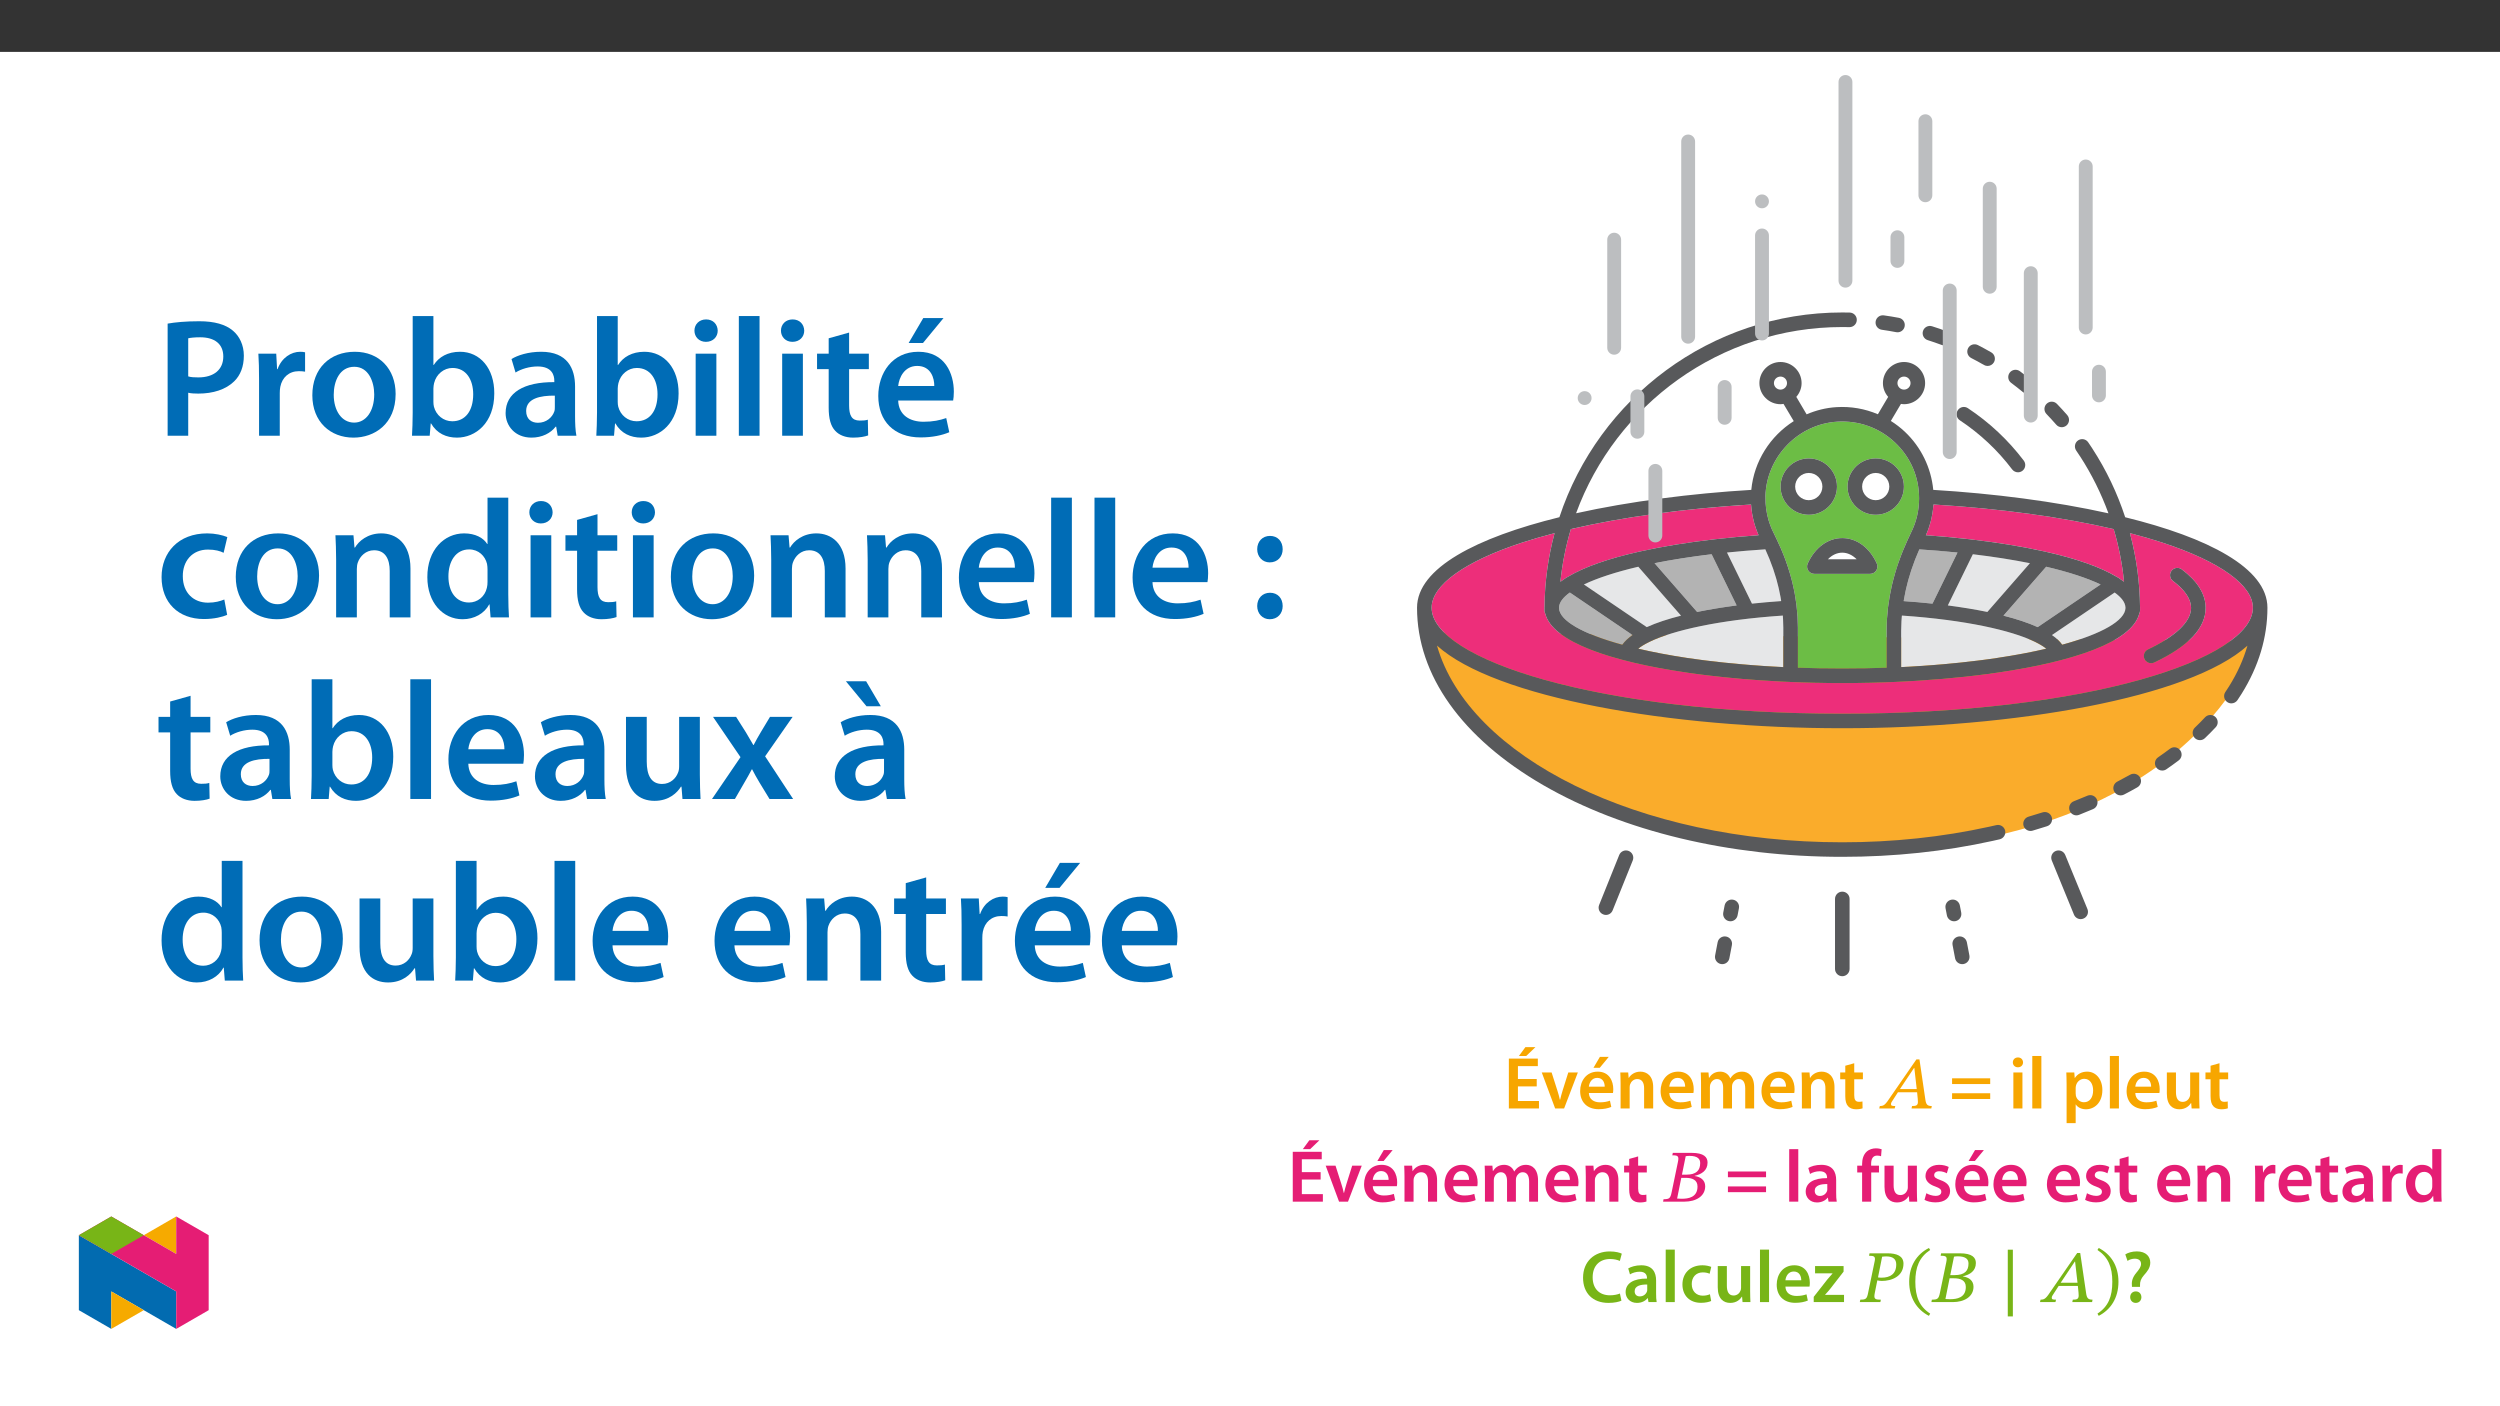 ﻿<?xml version="1.0" encoding="utf-8"?>
<svg xmlns="http://www.w3.org/2000/svg" xmlns:xlink="http://www.w3.org/1999/xlink" viewBox="0 0 960 540" version="1.1">
  <rect x="0" y="0" width="960" height="540" fill="#333333" stroke="none"/>
  <defs>
    <g>
      <symbol overflow="visible" id="glyph0-0">
        <path style="stroke:none;" d="M 0 0 L 14.203 0 L 14.203 -19.875 L 0 -19.875 Z M 7.094 -11.219 L 2.266 -18.453 L 11.922 -18.453 Z M 7.953 -9.938 L 12.781 -17.172 L 12.781 -2.703 Z M 2.266 -1.422 L 7.094 -8.656 L 11.922 -1.422 Z M 1.422 -17.172 L 6.25 -9.938 L 1.422 -2.703 Z M 1.422 -17.172 " />
      </symbol>
      <symbol overflow="visible" id="glyph0-1">
        <path style="stroke:none;" d="M 12.719 -11.328 L 5.5 -11.328 L 5.5 -16.266 L 13.141 -16.266 L 13.141 -19.141 L 2.016 -19.141 L 2.016 0 L 13.578 0 L 13.578 -2.875 L 5.5 -2.875 L 5.5 -8.484 L 12.719 -8.484 Z M 8.375 -23.562 L 5.875 -20.156 L 8.688 -20.156 L 12.234 -23.562 Z M 8.375 -23.562 " />
      </symbol>
      <symbol overflow="visible" id="glyph0-2">
        <path style="stroke:none;" d="M 0.312 -13.828 L 5.453 0 L 8.891 0 L 14.172 -13.828 L 10.5 -13.828 L 8.297 -6.812 C 7.922 -5.562 7.609 -4.484 7.359 -3.344 L 7.266 -3.344 C 7.016 -4.484 6.734 -5.594 6.328 -6.812 L 4.094 -13.828 Z M 0.312 -13.828 " />
      </symbol>
      <symbol overflow="visible" id="glyph0-3">
        <path style="stroke:none;" d="M 13.594 -5.938 C 13.656 -6.25 13.719 -6.75 13.719 -7.406 C 13.719 -10.453 12.234 -14.141 7.75 -14.141 C 3.328 -14.141 1 -10.531 1 -6.703 C 1 -2.469 3.641 0.281 8.125 0.281 C 10.109 0.281 11.75 -0.078 12.953 -0.594 L 12.438 -2.984 C 11.359 -2.609 10.219 -2.359 8.609 -2.359 C 6.359 -2.359 4.422 -3.438 4.344 -5.938 Z M 4.344 -8.375 C 4.484 -9.797 5.391 -11.75 7.547 -11.75 C 9.875 -11.75 10.453 -9.656 10.422 -8.375 Z M 8.578 -19.812 L 6.109 -15.609 L 8.516 -15.609 L 11.984 -19.812 Z M 8.578 -19.812 " />
      </symbol>
      <symbol overflow="visible" id="glyph0-4">
        <path style="stroke:none;" d="M 1.875 0 L 5.359 0 L 5.359 -8.141 C 5.359 -8.547 5.422 -8.969 5.531 -9.25 C 5.906 -10.312 6.875 -11.297 8.266 -11.297 C 10.156 -11.297 10.906 -9.797 10.906 -7.812 L 10.906 0 L 14.391 0 L 14.391 -8.203 C 14.391 -12.578 11.891 -14.141 9.484 -14.141 C 7.188 -14.141 5.672 -12.828 5.047 -11.75 L 4.969 -11.75 L 4.797 -13.828 L 1.766 -13.828 C 1.812 -12.641 1.875 -11.297 1.875 -9.703 Z M 1.875 0 " />
      </symbol>
      <symbol overflow="visible" id="glyph0-5">
        <path style="stroke:none;" d="M 13.594 -5.938 C 13.656 -6.25 13.719 -6.75 13.719 -7.406 C 13.719 -10.453 12.234 -14.141 7.75 -14.141 C 3.328 -14.141 1 -10.531 1 -6.703 C 1 -2.469 3.641 0.281 8.125 0.281 C 10.109 0.281 11.75 -0.078 12.953 -0.594 L 12.438 -2.984 C 11.359 -2.609 10.219 -2.359 8.609 -2.359 C 6.359 -2.359 4.422 -3.438 4.344 -5.938 Z M 4.344 -8.375 C 4.484 -9.797 5.391 -11.75 7.547 -11.75 C 9.875 -11.75 10.453 -9.656 10.422 -8.375 Z M 4.344 -8.375 " />
      </symbol>
      <symbol overflow="visible" id="glyph0-6">
        <path style="stroke:none;" d="M 1.875 0 L 5.281 0 L 5.281 -8.172 C 5.281 -8.578 5.344 -8.969 5.453 -9.344 C 5.797 -10.281 6.672 -11.297 7.984 -11.297 C 9.594 -11.297 10.359 -9.938 10.359 -8 L 10.359 0 L 13.766 0 L 13.766 -8.297 C 13.766 -8.688 13.828 -9.141 13.938 -9.453 C 14.312 -10.453 15.188 -11.297 16.375 -11.297 C 18.062 -11.297 18.844 -9.938 18.844 -7.641 L 18.844 0 L 22.266 0 L 22.266 -8.141 C 22.266 -12.578 19.938 -14.141 17.656 -14.141 C 16.5 -14.141 15.609 -13.859 14.812 -13.312 C 14.203 -12.922 13.625 -12.344 13.141 -11.578 L 13.094 -11.578 C 12.484 -13.109 11.078 -14.141 9.25 -14.141 C 6.906 -14.141 5.656 -12.859 5 -11.781 L 4.906 -11.781 L 4.734 -13.828 L 1.766 -13.828 C 1.812 -12.641 1.875 -11.297 1.875 -9.703 Z M 1.875 0 " />
      </symbol>
      <symbol overflow="visible" id="glyph0-7">
        <path style="stroke:none;" d="M 2.438 -16.406 L 2.438 -13.828 L 0.484 -13.828 L 0.484 -11.219 L 2.438 -11.219 L 2.438 -4.719 C 2.438 -2.891 2.781 -1.625 3.547 -0.828 C 4.203 -0.109 5.25 0.312 6.562 0.312 C 7.641 0.312 8.578 0.141 9.078 -0.062 L 9.031 -2.703 C 8.625 -2.578 8.297 -2.562 7.672 -2.562 C 6.328 -2.562 5.875 -3.406 5.875 -5.109 L 5.875 -11.219 L 9.203 -11.219 L 9.203 -13.828 L 5.875 -13.828 L 5.875 -17.375 Z M 2.438 -16.406 " />
      </symbol>
      <symbol overflow="visible" id="glyph0-8">
        <path style="stroke:none;" d="M 15.781 -9.375 L 15.781 -11.578 L 1.141 -11.578 L 1.141 -9.375 Z M 15.781 -3.641 L 15.781 -5.844 L 1.141 -5.844 L 1.141 -3.641 Z M 15.781 -3.641 " />
      </symbol>
      <symbol overflow="visible" id="glyph0-9">
        <path style="stroke:none;" d="M 5.359 0 L 5.359 -13.828 L 1.875 -13.828 L 1.875 0 Z M 3.641 -19.594 C 2.469 -19.594 1.672 -18.766 1.672 -17.688 C 1.672 -16.672 2.438 -15.812 3.609 -15.812 C 4.828 -15.812 5.594 -16.672 5.594 -17.688 C 5.562 -18.766 4.828 -19.594 3.641 -19.594 Z M 3.641 -19.594 " />
      </symbol>
      <symbol overflow="visible" id="glyph0-10">
        <path style="stroke:none;" d="M 1.875 0 L 5.359 0 L 5.359 -20.156 L 1.875 -20.156 Z M 1.875 0 " />
      </symbol>
      <symbol overflow="visible" id="glyph0-11">
        <path style="stroke:none;" d="M 1.875 5.625 L 5.359 5.625 L 5.359 -1.531 L 5.422 -1.531 C 6.125 -0.422 7.578 0.312 9.312 0.312 C 12.469 0.312 15.609 -2.094 15.609 -7.094 C 15.609 -11.406 12.969 -14.141 9.797 -14.141 C 7.688 -14.141 6.078 -13.266 5.047 -11.703 L 5 -11.703 L 4.828 -13.828 L 1.766 -13.828 C 1.812 -12.516 1.875 -11.047 1.875 -9.234 Z M 5.359 -7.922 C 5.359 -8.203 5.422 -8.516 5.484 -8.797 C 5.844 -10.328 7.188 -11.391 8.625 -11.391 C 10.875 -11.391 12.062 -9.391 12.062 -6.953 C 12.062 -4.234 10.766 -2.391 8.547 -2.391 C 7.047 -2.391 5.812 -3.406 5.453 -4.828 C 5.391 -5.141 5.359 -5.453 5.359 -5.797 Z M 5.359 -7.922 " />
      </symbol>
      <symbol overflow="visible" id="glyph0-12">
        <path style="stroke:none;" d="M 14.25 -13.828 L 10.766 -13.828 L 10.766 -5.484 C 10.766 -5.078 10.703 -4.688 10.562 -4.406 C 10.219 -3.484 9.312 -2.531 7.891 -2.531 C 6.047 -2.531 5.312 -4 5.312 -6.297 L 5.312 -13.828 L 1.812 -13.828 L 1.812 -5.703 C 1.812 -1.188 4.109 0.312 6.609 0.312 C 9.109 0.312 10.469 -1.109 11.078 -2.078 L 11.156 -2.078 L 11.328 0 L 14.359 0 C 14.312 -1.141 14.25 -2.5 14.25 -4.141 Z M 14.25 -13.828 " />
      </symbol>
      <symbol overflow="visible" id="glyph0-13">
        <path style="stroke:none;" d="M 12.609 -8.297 C 12.609 -11.328 11.328 -14.141 6.906 -14.141 C 4.719 -14.141 2.922 -13.547 1.906 -12.922 L 2.578 -10.641 C 3.516 -11.25 4.938 -11.672 6.297 -11.672 C 8.75 -11.672 9.109 -10.156 9.109 -9.25 L 9.109 -9.031 C 4 -9.062 0.906 -7.266 0.906 -3.797 C 0.906 -1.703 2.469 0.312 5.25 0.312 C 7.062 0.312 8.516 -0.453 9.344 -1.531 L 9.422 -1.531 L 9.688 0 L 12.828 0 C 12.656 -0.859 12.609 -2.078 12.609 -3.328 Z M 9.203 -4.859 C 9.203 -4.594 9.203 -4.344 9.109 -4.094 C 8.766 -3.094 7.781 -2.188 6.359 -2.188 C 5.25 -2.188 4.375 -2.812 4.375 -4.172 C 4.375 -6.281 6.734 -6.781 9.203 -6.75 Z M 9.203 -4.859 " />
      </symbol>
      <symbol overflow="visible" id="glyph0-14">
        <path style="stroke:none;" d="M 5.766 0 L 5.766 -11.219 L 8.75 -11.219 L 8.75 -13.828 L 5.734 -13.828 L 5.734 -14.531 C 5.734 -16.234 6.297 -17.688 8.031 -17.688 C 8.688 -17.688 9.141 -17.578 9.547 -17.438 L 9.766 -20.125 C 9.234 -20.297 8.484 -20.469 7.547 -20.469 C 6.328 -20.469 4.969 -20.094 3.953 -19.141 C 2.75 -18 2.266 -16.219 2.266 -14.422 L 2.266 -13.828 L 0.391 -13.828 L 0.391 -11.219 L 2.266 -11.219 L 2.266 0 Z M 5.766 0 " />
      </symbol>
      <symbol overflow="visible" id="glyph0-15">
        <path style="stroke:none;" d="M 1.016 -0.688 C 2.047 -0.109 3.547 0.281 5.219 0.281 C 8.891 0.281 10.844 -1.531 10.844 -4.062 C 10.812 -6.109 9.688 -7.375 7.156 -8.266 C 5.391 -8.922 4.734 -9.312 4.734 -10.188 C 4.734 -11.047 5.422 -11.672 6.672 -11.672 C 7.891 -11.672 9.031 -11.219 9.594 -10.875 L 10.312 -13.312 C 9.484 -13.766 8.141 -14.141 6.609 -14.141 C 3.406 -14.141 1.391 -12.266 1.391 -9.828 C 1.391 -8.172 2.5 -6.703 5.203 -5.797 C 6.906 -5.172 7.469 -4.719 7.469 -3.781 C 7.469 -2.875 6.781 -2.219 5.25 -2.219 C 4 -2.219 2.5 -2.75 1.734 -3.234 Z M 1.016 -0.688 " />
      </symbol>
      <symbol overflow="visible" id="glyph0-16">
        <path style="stroke:none;" d="M 1.875 0 L 5.359 0 L 5.359 -7.188 C 5.359 -7.547 5.391 -7.922 5.453 -8.234 C 5.766 -9.828 6.922 -10.875 8.578 -10.875 C 9 -10.875 9.312 -10.844 9.625 -10.781 L 9.625 -14.047 C 9.344 -14.109 9.141 -14.141 8.797 -14.141 C 7.297 -14.141 5.672 -13.141 5 -11.219 L 4.906 -11.219 L 4.766 -13.828 L 1.766 -13.828 C 1.844 -12.609 1.875 -11.25 1.875 -9.375 Z M 1.875 0 " />
      </symbol>
      <symbol overflow="visible" id="glyph0-17">
        <path style="stroke:none;" d="M 11.125 -20.156 L 11.125 -12.344 L 11.078 -12.344 C 10.453 -13.375 9.078 -14.141 7.188 -14.141 C 3.859 -14.141 0.969 -11.391 1 -6.75 C 1 -2.5 3.609 0.312 6.922 0.312 C 8.922 0.312 10.594 -0.656 11.406 -2.188 L 11.469 -2.188 L 11.641 0 L 14.734 0 C 14.672 -0.938 14.625 -2.469 14.625 -3.891 L 14.625 -20.156 Z M 11.125 -5.984 C 11.125 -5.625 11.094 -5.281 11.016 -4.969 C 10.672 -3.469 9.422 -2.5 8 -2.5 C 5.797 -2.5 4.547 -4.344 4.547 -6.906 C 4.547 -9.453 5.797 -11.438 8.031 -11.438 C 9.625 -11.438 10.734 -10.328 11.047 -9 C 11.094 -8.719 11.125 -8.344 11.125 -8.062 Z M 11.125 -5.984 " />
      </symbol>
      <symbol overflow="visible" id="glyph0-18">
        <path style="stroke:none;" d="M 15.156 -3.297 C 14.219 -2.891 12.75 -2.609 11.359 -2.609 C 7.125 -2.609 4.688 -5.281 4.688 -9.516 C 4.688 -14.109 7.5 -16.547 11.391 -16.547 C 12.953 -16.547 14.219 -16.219 15.125 -15.812 L 15.875 -18.594 C 15.156 -18.969 13.547 -19.453 11.25 -19.453 C 5.391 -19.453 1 -15.641 1 -9.344 C 1 -3.484 4.688 0.312 10.766 0.312 C 13.094 0.312 14.906 -0.141 15.734 -0.547 Z M 15.156 -3.297 " />
      </symbol>
      <symbol overflow="visible" id="glyph0-19">
        <path style="stroke:none;" d="M 11.562 -3.016 C 10.875 -2.719 10 -2.469 8.797 -2.469 C 6.422 -2.469 4.578 -4.094 4.578 -6.922 C 4.547 -9.453 6.125 -11.406 8.797 -11.406 C 10.047 -11.406 10.875 -11.156 11.438 -10.875 L 12.062 -13.516 C 11.266 -13.859 9.969 -14.141 8.688 -14.141 C 3.828 -14.141 1 -10.938 1 -6.781 C 1 -2.5 3.797 0.281 8.125 0.281 C 9.844 0.281 11.297 -0.078 12.031 -0.422 Z M 11.562 -3.016 " />
      </symbol>
      <symbol overflow="visible" id="glyph0-20">
        <path style="stroke:none;" d="M 0.562 0 L 12.203 0 L 12.203 -2.781 L 4.938 -2.781 L 4.938 -2.844 C 5.656 -3.578 6.297 -4.375 6.984 -5.203 L 12.031 -11.703 L 12.031 -13.828 L 1.078 -13.828 L 1.078 -11.047 L 7.781 -11.047 L 7.781 -10.984 C 7.062 -10.188 6.469 -9.516 5.766 -8.656 L 0.562 -2.016 Z M 0.562 0 " />
      </symbol>
      <symbol overflow="visible" id="glyph0-21">
        <path style="stroke:none;" d="M 7.047 -5.844 L 7.047 -6.469 C 6.984 -7.828 7.406 -9 8.547 -10.312 C 9.766 -11.703 10.984 -13.094 10.984 -15.156 C 10.984 -17.438 9.375 -19.469 5.844 -19.469 C 4.031 -19.469 2.406 -18.969 1.391 -18.312 L 2.25 -15.812 C 2.953 -16.359 4.094 -16.672 5.078 -16.672 C 6.672 -16.641 7.438 -15.844 7.438 -14.656 C 7.438 -13.547 6.703 -12.547 5.625 -11.25 C 4.281 -9.656 3.781 -8.094 3.922 -6.594 L 3.953 -5.844 Z M 5.391 0.312 C 6.734 0.312 7.578 -0.656 7.578 -1.906 C 7.547 -3.203 6.703 -4.109 5.422 -4.109 C 4.172 -4.109 3.266 -3.203 3.266 -1.906 C 3.266 -0.656 4.141 0.312 5.391 0.312 Z M 5.391 0.312 " />
      </symbol>
      <symbol overflow="visible" id="glyph1-0">
        <path style="stroke:none;" d="M 9.078 -4.859 L 9.078 -5.312 C 9.078 -8.406 13.656 -10.625 13.656 -14.797 C 13.656 -17.75 11.188 -19.078 8.406 -19.078 C 5.531 -19.078 3.547 -17.406 3.547 -15.109 C 3.547 -13.766 4.109 -13.094 5.031 -13.094 C 5.703 -13.094 6.297 -13.484 6.297 -14.359 C 6.297 -15.438 5.703 -15.469 5.703 -16.406 C 5.703 -17.297 6.469 -17.922 8.141 -17.922 C 9.969 -17.922 11.078 -16.953 11.078 -14.703 C 11.078 -10.328 7.922 -9.281 7.922 -5.594 L 7.922 -4.828 L 9.078 -4.828 Z M 10.156 -1.391 C 10.156 -2.266 9.562 -3.125 8.578 -3.125 C 7.531 -3.125 6.875 -2.297 6.875 -1.391 C 6.875 -0.453 7.438 0.234 8.547 0.234 C 9.562 0.234 10.156 -0.484 10.156 -1.391 Z M 16.891 4.766 L 16.891 -22.375 L 0.25 -22.375 L 0.25 4.797 L 16.891 4.797 Z M 15.422 3.203 L 1.734 3.203 L 1.734 -20.844 L 15.391 -20.844 L 15.391 3.203 Z M 15.422 3.203 " />
      </symbol>
      <symbol overflow="visible" id="glyph1-1">
        <path style="stroke:none;" d="M 19.641 -0.031 L 19.812 -0.938 C 18.109 -0.938 17.625 -1.5 17.344 -3.406 L 15.078 -18.844 L 13.906 -18.844 L 4.062 -4.594 C 1.938 -1.359 1.422 -0.938 -0.141 -0.938 L -0.375 0 L 5.562 0 L 5.797 -0.938 C 4.547 -0.938 4.141 -1.047 4.141 -1.641 C 4.141 -2.188 4.484 -2.641 4.859 -3.203 L 6.812 -6.219 L 14.172 -6.219 L 14.422 -3.688 C 14.453 -3.344 14.484 -2.953 14.484 -2.5 C 14.484 -1.078 13.625 -0.938 12.234 -0.938 L 12.031 0 L 19.625 0 Z M 14.047 -7.438 L 7.578 -7.438 L 13 -15.562 L 13.109 -15.562 L 14.031 -7.438 Z M 14.047 -7.438 " />
      </symbol>
      <symbol overflow="visible" id="glyph1-2">
        <path style="stroke:none;" d="M 11.719 -9.906 C 14.422 -10.531 16.688 -11.953 16.688 -15.016 C 16.688 -17.062 15.328 -18.734 10.531 -18.734 L 3.344 -18.734 L 3.156 -17.797 C 5.281 -17.797 5.797 -17.516 5.312 -15.25 L 2.891 -3.578 C 2.406 -1.219 1.953 -0.938 -0.203 -0.938 L -0.391 0 L 7.812 0 C 12.266 0 15.781 -2.094 15.781 -5.906 C 15.781 -8.297 13.938 -9.547 11.719 -9.844 Z M 6.844 -10.312 L 8.297 -17.453 C 8.922 -17.547 9.172 -17.578 9.734 -17.578 C 12.922 -17.578 13.859 -16.359 13.859 -14.812 C 13.859 -12.016 12.406 -10.359 8.484 -10.359 L 6.844 -10.359 Z M 6.609 -9.141 L 8.297 -9.141 C 10.672 -9.141 12.828 -8.438 12.828 -5.812 C 12.828 -1.625 9.312 -1.109 6.734 -1.109 C 6.016 -1.109 5.656 -1.141 5 -1.188 L 6.594 -9.141 Z M 6.609 -9.141 " />
      </symbol>
      <symbol overflow="visible" id="glyph1-3">
        <path style="stroke:none;" d="M 3.328 -18.688 L 3.156 -17.797 C 5.078 -17.797 5.656 -17.516 5.344 -15.844 L 2.812 -3.641 C 2.359 -1.25 1.953 -0.938 -0.203 -0.938 L -0.391 0 L 7.5 0 L 7.688 -0.938 C 5.391 -0.938 4.891 -1.188 5.359 -3.516 L 6.328 -8.344 C 6.734 -8.234 7.5 -8.125 8.062 -8.125 C 11.812 -8.125 16.375 -9.844 16.375 -14.766 C 16.375 -17.75 13.734 -18.734 10.25 -18.734 L 3.344 -18.734 Z M 8.203 -17.438 C 8.828 -17.484 9.141 -17.547 9.734 -17.547 C 12.609 -17.547 13.594 -16.297 13.594 -14.422 C 13.594 -10.781 11.219 -9.375 7.953 -9.375 C 7.297 -9.375 6.906 -9.422 6.594 -9.484 L 8.172 -17.406 Z M 8.203 -17.438 " />
      </symbol>
      <symbol overflow="visible" id="glyph1-4">
        <path style="stroke:none;" d="M 1.188 -7.812 C 1.188 -1.562 4.172 2.922 8.766 5.281 L 9.25 4.422 C 5.078 1.703 3.547 -2.094 3.547 -7.812 C 3.547 -13.453 5.078 -17.234 9.25 -20.016 L 8.766 -20.781 C 4.172 -18.453 1.188 -14 1.188 -7.812 Z M 1.188 -7.812 " />
      </symbol>
      <symbol overflow="visible" id="glyph1-5">
        <path style="stroke:none;" d="M 4.828 5.484 L 4.828 -20.125 L 2.875 -20.125 L 2.875 5.5 L 4.828 5.5 Z M 4.828 5.484 " />
      </symbol>
      <symbol overflow="visible" id="glyph1-6">
        <path style="stroke:none;" d="M 8.891 -7.812 C 8.891 -14 5.906 -18.453 1.312 -20.781 L 0.828 -20.016 C 5 -17.234 6.531 -13.453 6.531 -7.812 C 6.531 -2.094 5 1.703 0.828 4.422 L 1.312 5.281 C 5.906 2.922 8.891 -1.562 8.891 -7.812 Z M 8.891 -7.812 " />
      </symbol>
      <symbol overflow="visible" id="glyph2-0">
        <path style="stroke:none;" d="M 0 0 L 32.375 0 L 32.375 -45.328 L 0 -45.328 Z M 16.188 -25.578 L 5.188 -42.094 L 27.188 -42.094 Z M 18.125 -22.656 L 29.141 -39.172 L 29.141 -6.156 Z M 5.188 -3.234 L 16.188 -19.75 L 27.188 -3.234 Z M 3.234 -39.172 L 14.25 -22.656 L 3.234 -6.156 Z M 3.234 -39.172 " />
      </symbol>
      <symbol overflow="visible" id="glyph2-1">
        <path style="stroke:none;" d="M 4.594 0 L 12.5 0 L 12.5 -16.516 C 13.594 -16.25 14.891 -16.188 16.375 -16.188 C 22.016 -16.188 26.938 -17.734 30.172 -20.922 C 32.562 -23.25 33.859 -26.609 33.859 -30.75 C 33.859 -34.828 32.188 -38.266 29.594 -40.406 C 26.812 -42.734 22.594 -43.969 16.766 -43.969 C 11.453 -43.969 7.516 -43.578 4.594 -43.062 Z M 12.5 -37.422 C 13.344 -37.625 14.891 -37.812 17.094 -37.812 C 22.594 -37.812 25.969 -35.281 25.969 -30.438 C 25.969 -25.375 22.344 -22.406 16.375 -22.406 C 14.766 -22.406 13.531 -22.469 12.5 -22.797 Z M 12.5 -37.422 " />
      </symbol>
      <symbol overflow="visible" id="glyph2-2">
        <path style="stroke:none;" d="M 4.281 0 L 12.234 0 L 12.234 -16.375 C 12.234 -17.219 12.297 -18.062 12.438 -18.781 C 13.141 -22.406 15.797 -24.797 19.547 -24.797 C 20.531 -24.797 21.234 -24.734 21.953 -24.609 L 21.953 -32.047 C 21.297 -32.188 20.844 -32.25 20.078 -32.25 C 16.641 -32.25 12.953 -29.984 11.391 -25.578 L 11.203 -25.578 L 10.875 -31.531 L 4.016 -31.531 C 4.203 -28.75 4.281 -25.641 4.281 -21.375 Z M 4.281 0 " />
      </symbol>
      <symbol overflow="visible" id="glyph2-3">
        <path style="stroke:none;" d="M 18.578 -32.25 C 9.062 -32.25 2.266 -25.906 2.266 -15.547 C 2.266 -5.375 9.188 0.719 18.062 0.719 C 26.094 0.719 34.25 -4.469 34.25 -16.062 C 34.25 -25.641 27.969 -32.25 18.578 -32.25 Z M 18.391 -26.484 C 23.828 -26.484 26.031 -20.781 26.031 -15.859 C 26.031 -9.453 22.859 -5.047 18.328 -5.047 C 13.531 -5.047 10.484 -9.641 10.484 -15.734 C 10.484 -20.984 12.75 -26.484 18.391 -26.484 Z M 18.391 -26.484 " />
      </symbol>
      <symbol overflow="visible" id="glyph2-4">
        <path style="stroke:none;" d="M 4.281 -8.875 C 4.281 -5.641 4.141 -2.141 4.016 0 L 10.812 0 L 11.203 -4.734 L 11.328 -4.734 C 13.594 -0.844 17.219 0.719 21.297 0.719 C 28.422 0.719 35.609 -4.922 35.609 -16.25 C 35.672 -25.828 30.172 -32.25 22.469 -32.25 C 17.734 -32.25 14.312 -30.234 12.375 -27.188 L 12.234 -27.188 L 12.234 -45.969 L 4.281 -45.969 Z M 12.234 -18.125 C 12.234 -18.906 12.375 -19.625 12.5 -20.203 C 13.344 -23.703 16.312 -26.031 19.547 -26.031 C 24.859 -26.031 27.516 -21.5 27.516 -15.922 C 27.516 -9.516 24.469 -5.562 19.484 -5.562 C 16.062 -5.562 13.281 -7.906 12.438 -11.141 C 12.297 -11.719 12.234 -12.375 12.234 -13.016 Z M 12.234 -18.125 " />
      </symbol>
      <symbol overflow="visible" id="glyph2-5">
        <path style="stroke:none;" d="M 28.75 -18.906 C 28.75 -25.828 25.828 -32.25 15.734 -32.25 C 10.75 -32.25 6.672 -30.891 4.344 -29.469 L 5.891 -24.281 C 8.031 -25.641 11.266 -26.609 14.375 -26.609 C 19.938 -26.609 20.781 -23.188 20.781 -21.109 L 20.781 -20.594 C 9.125 -20.656 2.078 -16.578 2.078 -8.672 C 2.078 -3.891 5.641 0.719 11.984 0.719 C 16.125 0.719 19.422 -1.031 21.297 -3.5 L 21.5 -3.5 L 22.078 0 L 29.266 0 C 28.875 -1.938 28.75 -4.734 28.75 -7.578 Z M 20.984 -11.078 C 20.984 -10.484 20.984 -9.906 20.781 -9.328 C 20 -7.062 17.734 -4.984 14.5 -4.984 C 11.984 -4.984 9.969 -6.406 9.969 -9.516 C 9.969 -14.312 15.344 -15.469 20.984 -15.406 Z M 20.984 -11.078 " />
      </symbol>
      <symbol overflow="visible" id="glyph2-6">
        <path style="stroke:none;" d="M 12.234 0 L 12.234 -31.531 L 4.281 -31.531 L 4.281 0 Z M 8.281 -44.672 C 5.641 -44.672 3.812 -42.797 3.812 -40.344 C 3.812 -38.016 5.562 -36.062 8.219 -36.062 C 11 -36.062 12.75 -38.016 12.75 -40.344 C 12.688 -42.797 11 -44.672 8.281 -44.672 Z M 8.281 -44.672 " />
      </symbol>
      <symbol overflow="visible" id="glyph2-7">
        <path style="stroke:none;" d="M 4.281 0 L 12.234 0 L 12.234 -45.969 L 4.281 -45.969 Z M 4.281 0 " />
      </symbol>
      <symbol overflow="visible" id="glyph2-8">
        <path style="stroke:none;" d="M 5.562 -37.422 L 5.562 -31.531 L 1.094 -31.531 L 1.094 -25.578 L 5.562 -25.578 L 5.562 -10.75 C 5.562 -6.609 6.344 -3.688 8.094 -1.875 C 9.578 -0.266 11.984 0.719 14.953 0.719 C 17.422 0.719 19.547 0.328 20.719 -0.125 L 20.594 -6.156 C 19.688 -5.891 18.906 -5.828 17.484 -5.828 C 14.438 -5.828 13.406 -7.766 13.406 -11.656 L 13.406 -25.578 L 20.984 -25.578 L 20.984 -31.531 L 13.406 -31.531 L 13.406 -39.625 Z M 5.562 -37.422 " />
      </symbol>
      <symbol overflow="visible" id="glyph2-9">
        <path style="stroke:none;" d="M 31.016 -13.531 C 31.141 -14.25 31.281 -15.406 31.281 -16.906 C 31.281 -23.828 27.906 -32.25 17.672 -32.25 C 7.578 -32.25 2.266 -24.016 2.266 -15.281 C 2.266 -5.641 8.281 0.641 18.516 0.641 C 23.047 0.641 26.812 -0.188 29.531 -1.359 L 28.359 -6.797 C 25.906 -5.953 23.312 -5.375 19.625 -5.375 C 14.5 -5.375 10.094 -7.828 9.906 -13.531 Z M 9.906 -19.094 C 10.234 -22.344 12.297 -26.812 17.219 -26.812 C 22.531 -26.812 23.828 -22.016 23.766 -19.094 Z M 19.547 -45.203 L 13.922 -35.609 L 19.422 -35.609 L 27.328 -45.203 Z M 19.547 -45.203 " />
      </symbol>
      <symbol overflow="visible" id="glyph2-10">
        <path style="stroke:none;" d="M 26.359 -6.859 C 24.797 -6.219 22.797 -5.641 20.078 -5.641 C 14.641 -5.641 10.422 -9.328 10.422 -15.797 C 10.359 -21.562 13.984 -26.031 20.078 -26.031 C 22.922 -26.031 24.797 -25.453 26.094 -24.797 L 27.516 -30.828 C 25.703 -31.594 22.734 -32.25 19.812 -32.25 C 8.734 -32.25 2.266 -24.922 2.266 -15.469 C 2.266 -5.703 8.672 0.641 18.516 0.641 C 22.469 0.641 25.766 -0.188 27.453 -0.969 Z M 26.359 -6.859 " />
      </symbol>
      <symbol overflow="visible" id="glyph2-11">
        <path style="stroke:none;" d="M 4.281 0 L 12.234 0 L 12.234 -18.578 C 12.234 -19.484 12.375 -20.469 12.625 -21.109 C 13.469 -23.5 15.672 -25.766 18.844 -25.766 C 23.188 -25.766 24.859 -22.344 24.859 -17.812 L 24.859 0 L 32.828 0 L 32.828 -18.719 C 32.828 -28.688 27.125 -32.25 21.625 -32.25 C 16.375 -32.25 12.953 -29.266 11.531 -26.812 L 11.328 -26.812 L 10.938 -31.531 L 4.016 -31.531 C 4.141 -28.812 4.281 -25.766 4.281 -22.141 Z M 4.281 0 " />
      </symbol>
      <symbol overflow="visible" id="glyph2-12">
        <path style="stroke:none;" d="M 25.375 -45.969 L 25.375 -28.172 L 25.25 -28.172 C 23.828 -30.5 20.719 -32.25 16.375 -32.25 C 8.812 -32.25 2.203 -25.969 2.266 -15.406 C 2.266 -5.703 8.219 0.719 15.797 0.719 C 20.328 0.719 24.156 -1.484 26.031 -4.984 L 26.156 -4.984 L 26.547 0 L 33.609 0 C 33.469 -2.141 33.344 -5.641 33.344 -8.875 L 33.344 -45.969 Z M 25.375 -13.656 C 25.375 -12.828 25.312 -12.047 25.125 -11.328 C 24.344 -7.906 21.5 -5.703 18.266 -5.703 C 13.203 -5.703 10.359 -9.906 10.359 -15.734 C 10.359 -21.562 13.203 -26.094 18.328 -26.094 C 21.953 -26.094 24.469 -23.562 25.188 -20.531 C 25.312 -19.875 25.375 -19.031 25.375 -18.391 Z M 25.375 -13.656 " />
      </symbol>
      <symbol overflow="visible" id="glyph2-13">
        <path style="stroke:none;" d="M 31.016 -13.531 C 31.141 -14.25 31.281 -15.406 31.281 -16.906 C 31.281 -23.828 27.906 -32.25 17.672 -32.25 C 7.578 -32.25 2.266 -24.016 2.266 -15.281 C 2.266 -5.641 8.281 0.641 18.516 0.641 C 23.047 0.641 26.812 -0.188 29.531 -1.359 L 28.359 -6.797 C 25.906 -5.953 23.312 -5.375 19.625 -5.375 C 14.5 -5.375 10.094 -7.828 9.906 -13.531 Z M 9.906 -19.094 C 10.234 -22.344 12.297 -26.812 17.219 -26.812 C 22.531 -26.812 23.828 -22.016 23.766 -19.094 Z M 9.906 -19.094 " />
      </symbol>
      <symbol overflow="visible" id="glyph2-14">
        <path style="stroke:none;" d="M 8.094 -21.109 C 11.141 -21.109 13.078 -23.312 13.078 -26.156 C 13.078 -29.203 11.141 -31.281 8.219 -31.281 C 5.312 -31.281 3.297 -29.141 3.297 -26.156 C 3.297 -23.312 5.312 -21.109 8.094 -21.109 Z M 8.094 0.719 C 11.141 0.719 13.078 -1.484 13.078 -4.344 C 13.078 -7.375 11.141 -9.453 8.219 -9.453 C 5.312 -9.453 3.297 -7.312 3.297 -4.344 C 3.297 -1.484 5.312 0.719 8.094 0.719 Z M 8.094 0.719 " />
      </symbol>
      <symbol overflow="visible" id="glyph2-15">
        <path style="stroke:none;" d="M 32.5 -31.531 L 24.547 -31.531 L 24.547 -12.5 C 24.547 -11.594 24.406 -10.688 24.094 -10.031 C 23.312 -7.969 21.234 -5.766 18 -5.766 C 13.797 -5.766 12.109 -9.125 12.109 -14.375 L 12.109 -31.531 L 4.141 -31.531 L 4.141 -13.016 C 4.141 -2.719 9.391 0.719 15.094 0.719 C 20.781 0.719 23.891 -2.531 25.25 -4.734 L 25.453 -4.734 L 25.828 0 L 32.766 0 C 32.641 -2.594 32.5 -5.703 32.5 -9.453 Z M 32.5 -31.531 " />
      </symbol>
      <symbol overflow="visible" id="glyph2-16">
        <path style="stroke:none;" d="M 0.719 -31.531 L 11.266 -16.062 L 0.328 0 L 9.125 0 L 12.75 -6.281 C 13.734 -8.031 14.703 -9.578 15.609 -11.391 L 15.734 -11.391 C 16.641 -9.641 17.547 -7.969 18.578 -6.281 L 22.406 0 L 31.469 0 L 20.719 -16.375 L 31.281 -31.531 L 22.594 -31.531 L 19.094 -25.703 C 18.125 -24.094 17.219 -22.469 16.312 -20.719 L 16.188 -20.719 C 15.281 -22.344 14.375 -23.891 13.344 -25.578 L 9.578 -31.531 Z M 0.719 -31.531 " />
      </symbol>
      <symbol overflow="visible" id="glyph2-17">
        <path style="stroke:none;" d="M 28.75 -18.906 C 28.75 -25.828 25.828 -32.25 15.734 -32.25 C 10.75 -32.25 6.672 -30.891 4.344 -29.469 L 5.891 -24.281 C 8.031 -25.641 11.266 -26.609 14.375 -26.609 C 19.938 -26.609 20.781 -23.188 20.781 -21.109 L 20.781 -20.594 C 9.125 -20.656 2.078 -16.578 2.078 -8.672 C 2.078 -3.891 5.641 0.719 11.984 0.719 C 16.125 0.719 19.422 -1.031 21.297 -3.5 L 21.5 -3.5 L 22.078 0 L 29.266 0 C 28.875 -1.938 28.75 -4.734 28.75 -7.578 Z M 20.984 -11.078 C 20.984 -10.484 20.984 -9.906 20.781 -9.328 C 20 -7.062 17.734 -4.984 14.5 -4.984 C 11.984 -4.984 9.969 -6.406 9.969 -9.516 C 9.969 -14.312 15.344 -15.469 20.984 -15.406 Z M 6.344 -45.203 L 14.25 -35.609 L 19.75 -35.609 L 14.109 -45.203 Z M 6.344 -45.203 " />
      </symbol>
    </g>
    <clipPath id="clip1">
      <path d="M 544.141 119 L 870.695 119 L 870.695 330 L 544.141 330 Z M 544.141 119 " />
    </clipPath>
    <clipPath id="clip2">
      <path d="M 705 28.812 L 712 28.812 L 712 111 L 705 111 Z M 705 28.812 " />
    </clipPath>
    <clipPath id="clip3">
      <path d="M 30.277 474 L 68 474 L 68 510.301 L 30.277 510.301 Z M 30.277 474 " />
    </clipPath>
    <clipPath id="clip4">
      <path d="M 42 495 L 56 495 L 56 510.301 L 42 510.301 Z M 42 495 " />
    </clipPath>
    <clipPath id="clip5">
      <path d="M 55 467.125 L 68 467.125 L 68 482 L 55 482 Z M 55 467.125 " />
    </clipPath>
    <clipPath id="clip6">
      <path d="M 30.277 467.125 L 80.133 467.125 L 80.133 510.301 L 30.277 510.301 Z M 30.277 467.125 " />
    </clipPath>
    <clipPath id="clip7">
      <path d="M 30.277 467.125 L 56 467.125 L 56 482 L 30.277 482 Z M 30.277 467.125 " />
    </clipPath>
  </defs>
  <g id="surface1">
    <path style=" stroke:none;fill-rule:nonzero;fill:rgb(100%,100%,100%);fill-opacity:1;" d="M 0 559.926 L 960 559.926 L 960 19.926 L 0 19.926 Z M 0 559.926 " />
    <path style=" stroke:none;fill-rule:nonzero;fill:rgb(98%,67.499%,16.899%);fill-opacity:1;" d="M 549.738 242.844 C 549.738 242.844 566.105 327.18 704.969 327.18 C 843.828 327.18 866.871 246.273 866.871 246.273 Z M 549.738 242.844 " />
    <path style=" stroke:none;fill-rule:nonzero;fill:rgb(100%,100%,100%);fill-opacity:1;" d="M 731.145 144.605 C 732.52 144.605 733.648 145.719 733.648 147.109 C 733.648 148.484 732.52 149.613 731.145 149.613 C 729.75 149.613 728.621 148.484 728.621 147.109 C 728.621 145.719 729.75 144.605 731.145 144.605 " />
    <path style=" stroke:none;fill-rule:nonzero;fill:rgb(100%,100%,100%);fill-opacity:1;" d="M 683.711 144.605 C 685.086 144.605 686.215 145.719 686.215 147.109 C 686.215 148.484 685.086 149.613 683.711 149.613 C 682.316 149.613 681.188 148.484 681.188 147.109 C 681.188 145.719 682.316 144.605 683.711 144.605 " />
    <path style=" stroke:none;fill-rule:nonzero;fill:rgb(100%,100%,100%);fill-opacity:1;" d="M 694.562 181.613 C 697.457 181.613 699.801 183.973 699.801 186.852 C 699.801 189.734 697.457 192.074 694.562 192.074 C 691.68 192.074 689.34 189.734 689.34 186.852 C 689.34 183.973 691.68 181.613 694.562 181.613 " />
    <path style=" stroke:none;fill-rule:nonzero;fill:rgb(100%,100%,100%);fill-opacity:1;" d="M 720.273 181.613 C 723.156 181.613 725.496 183.973 725.496 186.852 C 725.496 189.734 723.156 192.074 720.273 192.074 C 717.395 192.074 715.055 189.734 715.055 186.852 C 715.055 183.973 717.395 181.613 720.273 181.613 " />
    <path style=" stroke:none;fill-rule:nonzero;fill:rgb(100%,100%,100%);fill-opacity:1;" d="M 701.895 212.223 L 712.941 212.223 C 711.34 213.859 709.422 214.758 707.426 214.758 C 705.43 214.758 703.516 213.859 701.895 212.223 " />
    <path style=" stroke:none;fill-rule:nonzero;fill:rgb(90.199%,90.599%,90.999%);fill-opacity:1;" d="M 629.105 217.621 L 645.508 236.414 C 640.547 237.672 636.062 239.129 632.363 240.816 L 608.223 224.434 C 613.297 222.027 620.316 219.684 629.105 217.621 " />
    <path style=" stroke:none;fill-rule:nonzero;fill:rgb(90.199%,90.599%,90.999%);fill-opacity:1;" d="M 683.727 229.277 C 683.809 229.801 683.891 230.309 683.973 230.816 C 680.254 231.078 676.492 231.406 672.758 231.797 L 663.168 212.172 C 667.848 211.699 672.758 211.273 677.883 210.945 C 679.012 213.414 680.008 215.887 680.863 218.359 C 680.879 218.41 680.895 218.457 680.91 218.492 C 681.305 219.621 681.648 220.734 681.973 221.863 C 682.039 222.074 682.105 222.305 682.172 222.535 C 682.449 223.531 682.711 224.531 682.941 225.527 C 683.023 225.887 683.102 226.266 683.184 226.641 C 683.383 227.527 683.562 228.41 683.727 229.277 " />
    <path style=" stroke:none;fill-rule:nonzero;fill:rgb(90.199%,90.599%,90.999%);fill-opacity:1;" d="M 779.492 216.266 L 763.141 234.988 C 758.348 234.008 753.223 233.172 747.969 232.484 L 757.578 212.828 C 765.648 213.793 772.965 214.957 779.492 216.266 " />
    <path style=" stroke:none;fill-rule:nonzero;fill:rgb(90.199%,90.599%,90.999%);fill-opacity:1;" d="M 816.172 233.172 C 816.172 233.27 816.191 233.387 816.191 233.5 C 816.027 238.277 807.238 243.371 791.883 247.574 C 790.953 246.25 789.625 245.008 787.957 243.859 L 812.031 227.527 C 814.684 229.441 816.074 231.34 816.172 233.172 " />
    <path style=" stroke:none;fill-rule:nonzero;fill:rgb(70.2%,70.2%,70.2%);fill-opacity:1;" d="M 806.633 224.434 L 782.473 240.816 C 778.773 239.129 774.305 237.672 769.328 236.414 L 785.73 217.625 C 794.52 219.684 801.539 222.027 806.633 224.434 " />
    <path style=" stroke:none;fill-rule:nonzero;fill:rgb(70.2%,70.2%,70.2%);fill-opacity:1;" d="M 731.93 226.117 C 732.176 225.086 732.418 224.055 732.699 223.039 C 732.762 222.797 732.844 222.551 732.91 222.305 C 733.238 221.141 733.582 219.98 733.973 218.816 C 733.992 218.785 733.992 218.75 734.008 218.734 C 734.875 216.133 735.875 213.547 737.02 210.961 C 742.125 211.289 747.004 211.699 751.684 212.172 L 742.078 231.797 C 738.395 231.406 734.695 231.078 731.012 230.832 C 731.062 230.57 731.094 230.293 731.145 230.031 C 731.289 229.129 731.473 228.23 731.668 227.328 C 731.75 226.918 731.832 226.512 731.93 226.117 " />
    <path style=" stroke:none;fill-rule:nonzero;fill:rgb(70.2%,70.2%,70.2%);fill-opacity:1;" d="M 657.258 212.828 L 666.867 232.484 C 661.629 233.172 656.508 234.008 651.695 234.988 L 635.344 216.266 C 641.875 214.953 649.191 213.793 657.258 212.828 " />
    <path style=" stroke:none;fill-rule:nonzero;fill:rgb(70.2%,70.2%,70.2%);fill-opacity:1;" d="M 602.82 227.527 L 626.879 243.859 C 625.227 245.008 623.902 246.25 622.953 247.578 C 607.664 243.387 598.875 238.312 598.664 233.547 C 598.664 233.383 598.68 233.223 598.68 233.059 C 598.828 231.273 600.219 229.391 602.82 227.527 " />
    <path style=" stroke:none;fill-rule:nonzero;fill:rgb(92.899%,17.999%,47.8%);fill-opacity:1;" d="M 673.645 200.91 C 673.938 201.926 674.266 202.941 674.656 203.922 C 674.723 204.121 674.805 204.301 674.871 204.48 C 675.02 204.84 675.148 205.184 675.297 205.527 C 669.863 205.902 664.363 206.41 658.879 207.035 C 658.652 207.035 658.438 207.051 658.207 207.113 C 648.34 208.246 638.648 209.781 629.859 211.746 C 629.613 211.762 629.367 211.812 629.121 211.91 C 617.977 214.43 608.367 217.656 601.887 221.602 C 601.59 221.715 601.348 221.879 601.102 222.074 C 600.43 222.5 599.793 222.941 599.188 223.402 C 599.891 216.445 601.266 209.684 603.211 203.172 C 623 198.555 646.816 195.281 672.398 193.727 C 672.414 193.773 672.414 193.84 672.434 193.906 C 672.516 195.035 672.629 196.148 672.824 197.262 C 672.824 197.293 672.84 197.312 672.84 197.344 C 673.02 198.422 673.266 199.488 673.547 200.535 C 673.578 200.668 673.609 200.781 673.645 200.91 " />
    <path style=" stroke:none;fill-rule:nonzero;fill:rgb(92.899%,17.999%,47.8%);fill-opacity:1;" d="M 741.227 200.812 C 741.289 200.617 741.34 200.438 741.391 200.242 C 741.633 199.273 741.863 198.277 742.027 197.277 C 742.043 197.164 742.059 197.047 742.078 196.934 C 742.242 195.953 742.355 194.953 742.422 193.957 C 742.422 193.875 742.438 193.809 742.453 193.727 C 768.055 195.281 791.867 198.555 811.656 203.172 C 813.621 209.75 814.945 216.508 815.633 223.383 C 815.043 222.941 814.422 222.516 813.75 222.074 C 813.508 221.879 813.242 221.715 812.965 221.602 C 806.469 217.656 796.859 214.43 785.715 211.91 C 785.484 211.812 785.238 211.766 784.977 211.746 C 776.203 209.781 766.496 208.246 756.629 207.113 C 756.414 207.051 756.184 207.035 755.957 207.035 C 750.488 206.41 744.973 205.902 739.539 205.527 C 739.754 205.07 739.934 204.609 740.113 204.152 C 740.18 203.988 740.242 203.824 740.309 203.66 C 740.652 202.73 740.965 201.777 741.227 200.812 " />
    <path style=" stroke:none;fill-rule:nonzero;fill:rgb(90.199%,90.599%,90.999%);fill-opacity:1;" d="M 781.652 246.562 C 783.355 247.414 784.766 248.262 785.777 249.098 C 780.117 250.441 773.879 251.602 767.234 252.602 C 767.102 252.633 766.957 252.648 766.824 252.668 C 765.859 252.812 764.895 252.945 763.895 253.09 C 763.668 253.125 763.438 253.156 763.191 253.191 C 762.227 253.32 761.258 253.453 760.293 253.566 C 760.066 253.598 759.852 253.633 759.641 253.648 C 755.188 254.207 750.586 254.695 745.859 255.105 C 745.695 255.121 745.547 255.121 745.398 255.137 C 744.336 255.234 743.273 255.316 742.207 255.398 C 741.914 255.418 741.617 255.449 741.324 255.465 C 740.277 255.547 739.23 255.613 738.18 255.695 C 737.871 255.711 737.559 255.727 737.266 255.742 C 736.184 255.824 735.105 255.891 734.008 255.957 C 733.926 255.957 733.844 255.957 733.777 255.973 C 732.535 256.039 731.289 256.105 730.047 256.168 L 730.047 242.207 C 730.047 240.996 730.094 239.785 730.16 238.574 C 730.195 238.117 730.227 237.641 730.262 237.168 C 730.277 236.906 730.309 236.641 730.324 236.379 C 754.895 238.051 772.422 242.125 781.309 246.398 C 781.426 246.461 781.539 246.512 781.652 246.562 " />
    <path style=" stroke:none;fill-rule:nonzero;fill:rgb(90.199%,90.599%,90.999%);fill-opacity:1;" d="M 680.828 255.957 C 679.746 255.891 678.668 255.824 677.605 255.758 C 677.293 255.727 676.965 255.711 676.656 255.695 C 675.605 255.613 674.574 255.547 673.543 255.465 C 673.234 255.449 672.922 255.418 672.613 255.398 C 671.562 255.316 670.5 255.234 669.469 255.137 C 669.289 255.121 669.109 255.105 668.93 255.09 C 664.246 254.695 659.699 254.203 655.297 253.664 C 655.035 253.633 654.77 253.598 654.508 253.566 C 653.574 253.453 652.645 253.32 651.711 253.191 C 651.434 253.156 651.152 253.125 650.891 253.074 C 649.941 252.945 648.992 252.812 648.059 252.684 C 647.879 252.648 647.715 252.617 647.535 252.602 C 640.906 251.602 634.703 250.422 629.074 249.098 C 630.09 248.262 631.48 247.414 633.184 246.578 C 633.312 246.527 633.426 246.461 633.543 246.398 C 642.445 242.109 659.992 238.035 684.609 236.379 C 684.641 236.855 684.66 237.312 684.691 237.77 C 684.742 238.852 684.789 239.918 684.789 240.98 L 684.789 256.168 C 683.562 256.102 682.352 256.039 681.141 255.973 C 681.023 255.957 680.926 255.957 680.828 255.957 " />
    <path style=" stroke:none;fill-rule:nonzero;fill:rgb(42.4%,74.1%,27.1%);fill-opacity:1;" d="M 694.164 216.395 C 693.77 217.262 693.852 218.262 694.359 219.062 C 694.883 219.863 695.766 220.355 696.715 220.355 L 718.141 220.355 C 719.09 220.355 719.977 219.863 720.484 219.062 C 721.008 218.262 721.07 217.262 720.68 216.395 C 717.914 210.273 712.953 206.625 707.422 206.625 C 701.906 206.625 696.945 210.273 694.164 216.395 M 727.625 169.863 C 733.633 175.508 736.938 183.137 736.938 191.371 C 736.938 196 735.891 200.438 733.828 204.547 C 733.449 205.297 733.125 206.066 732.762 206.836 L 732.746 206.852 C 732.73 206.902 732.715 206.934 732.68 206.984 C 732.043 208.375 731.422 209.781 730.848 211.191 C 730.816 211.258 730.797 211.32 730.766 211.387 C 730.195 212.777 729.668 214.188 729.18 215.578 C 729.129 215.676 729.098 215.773 729.062 215.871 C 728.59 217.246 728.148 218.605 727.754 219.965 C 727.707 220.145 727.656 220.309 727.609 220.488 C 727.25 221.781 726.887 223.074 726.594 224.352 C 726.527 224.645 726.461 224.938 726.395 225.219 C 726.133 226.414 725.891 227.59 725.676 228.77 C 725.594 229.227 725.527 229.688 725.465 230.145 C 725.301 231.16 725.137 232.191 725.004 233.203 C 724.922 233.941 724.875 234.66 724.809 235.398 C 724.727 236.152 724.645 236.922 724.598 237.672 C 724.516 239.195 724.465 240.703 724.465 242.207 L 724.465 256.398 L 724.09 256.398 C 721.488 256.496 718.898 256.578 716.297 256.629 L 715.547 256.629 C 710.109 256.727 704.691 256.727 699.258 256.629 L 698.586 256.629 C 695.984 256.578 693.367 256.496 690.762 256.398 L 690.387 256.398 L 690.387 240.98 C 690.387 239.785 690.34 238.574 690.273 237.312 C 690.258 237.066 690.258 236.84 690.242 236.594 C 690.191 235.84 690.109 235.086 690.027 234.316 C 689.977 233.629 689.93 232.961 689.832 232.273 C 689.715 231.242 689.535 230.211 689.371 229.18 C 689.309 228.785 689.258 228.395 689.176 227.984 C 688.965 226.789 688.703 225.594 688.422 224.398 C 688.375 224.188 688.324 223.957 688.277 223.727 C 687.965 222.434 687.605 221.141 687.211 219.832 C 687.18 219.719 687.148 219.621 687.113 219.504 C 686.707 218.129 686.246 216.773 685.754 215.414 C 685.738 215.363 685.723 215.316 685.707 215.266 C 685.199 213.891 684.656 212.5 684.07 211.125 C 684.051 211.094 684.039 211.059 684.039 211.027 C 683.445 209.652 682.824 208.293 682.172 206.934 C 682.156 206.902 682.137 206.852 682.121 206.82 L 682.105 206.805 C 681.793 206.148 681.5 205.512 681.172 204.855 C 680.895 204.316 680.633 203.777 680.387 203.219 C 680.207 202.809 680.059 202.402 679.895 201.992 C 679.848 201.844 679.766 201.695 679.715 201.531 C 679.52 201.012 679.355 200.484 679.191 199.945 C 679.176 199.895 679.16 199.863 679.141 199.816 C 678.293 196.918 677.867 193.875 677.93 190.812 L 677.914 190.797 C 677.93 190.699 677.914 190.617 677.914 190.52 C 678.34 175.426 690.469 162.855 705.527 161.922 C 713.762 161.418 721.633 164.23 727.625 169.863 M 720.273 176.031 C 714.301 176.031 709.457 180.879 709.457 186.852 C 709.457 192.809 714.301 197.672 720.273 197.672 C 726.25 197.672 731.094 192.809 731.094 186.852 C 731.094 180.879 726.25 176.031 720.273 176.031 M 705.395 186.852 C 705.395 180.879 700.535 176.031 694.562 176.031 C 688.602 176.031 683.742 180.879 683.742 186.852 C 683.742 192.809 688.602 197.672 694.562 197.672 C 700.535 197.672 705.395 192.809 705.395 186.852 " />
    <path style=" stroke:none;fill-rule:nonzero;fill:rgb(92.899%,17.999%,47.8%);fill-opacity:1;" d="M 865.113 233.367 C 865.113 243.191 849.27 253.371 821.641 261.078 C 793.996 268.789 754.582 274.059 707.426 274.059 C 613.098 274.059 549.738 253.012 549.738 233.367 C 549.738 229.047 552.898 224.594 558.824 220.34 C 564.75 216.066 573.422 211.992 584.473 208.359 C 588.383 207.082 592.559 205.871 596.961 204.727 C 594.539 213.746 593.195 223.203 593.082 232.941 C 593.082 233.09 593.047 233.223 593.047 233.367 C 593.047 233.434 593.066 233.5 593.066 233.582 C 593.066 233.844 593.047 234.09 593.047 234.352 C 593.047 234.824 593.164 235.25 593.375 235.629 C 596.141 246.543 618.812 254.043 647.57 258.246 C 647.961 258.312 648.371 258.363 648.766 258.43 C 649.664 258.559 650.566 258.672 651.465 258.805 C 652.578 258.953 653.691 259.082 654.82 259.23 C 655.047 259.262 655.262 259.277 655.492 259.312 C 664.102 260.359 673.281 261.16 682.84 261.652 C 683.219 261.668 683.594 261.684 683.953 261.719 C 685.102 261.766 686.23 261.816 687.375 261.867 C 687.41 261.867 687.441 261.883 687.457 261.883 L 687.508 261.883 C 688.457 261.914 689.391 261.945 690.34 261.98 C 690.91 262.012 691.484 262.027 692.074 262.043 C 693.824 262.109 695.559 262.16 697.312 262.191 L 697.688 262.191 C 700.945 262.273 704.184 262.309 707.312 262.309 L 707.543 262.309 C 710.652 262.309 713.875 262.273 717.117 262.191 L 717.605 262.191 C 719.359 262.16 721.109 262.109 722.859 262.043 C 723.383 262.027 723.91 262.012 724.434 261.996 C 725.465 261.945 726.512 261.914 727.559 261.867 C 728.641 261.816 729.703 261.766 730.781 261.719 C 731.227 261.703 731.668 261.668 732.109 261.652 C 733.531 261.57 734.941 261.488 736.348 261.406 C 736.43 261.406 736.496 261.391 736.562 261.391 C 742.93 260.996 749.117 260.457 755.039 259.82 C 755.059 259.82 755.074 259.82 755.09 259.801 C 756.465 259.656 757.855 259.492 759.215 259.328 C 759.656 259.277 760.082 259.23 760.523 259.164 C 761.426 259.051 762.34 258.934 763.223 258.82 C 764.371 258.672 765.516 258.508 766.645 258.348 C 766.809 258.312 766.973 258.297 767.137 258.281 C 795.941 254.074 818.695 246.562 821.477 235.629 C 821.672 235.25 821.789 234.824 821.789 234.352 C 821.789 234.074 821.789 233.812 821.773 233.531 C 821.773 233.469 821.789 233.418 821.789 233.367 C 821.789 233.27 821.773 233.188 821.773 233.105 C 821.672 223.449 820.348 213.926 817.891 204.727 C 822.297 205.871 826.469 207.082 830.363 208.359 C 852.445 215.609 865.113 224.711 865.113 233.367 M 827.207 254.418 C 840.316 248.246 846.961 241.191 846.961 233.434 C 846.961 228.18 843.867 223.203 837.777 218.621 C 836.551 217.703 834.801 217.949 833.867 219.18 C 832.934 220.422 833.18 222.172 834.422 223.09 C 839.039 226.559 841.379 230.047 841.379 233.434 C 841.379 238.672 835.504 244.336 824.832 249.359 C 823.441 250.016 822.836 251.684 823.488 253.074 C 823.965 254.09 824.98 254.68 826.027 254.68 C 826.418 254.68 826.828 254.598 827.207 254.418 " />
    <path style=" stroke:none;fill-rule:nonzero;fill:rgb(34.499%,34.9%,35.699%);fill-opacity:1;" d="M 850.711 275.305 C 851.84 276.352 851.902 278.117 850.84 279.246 C 849.531 280.656 848.141 282.062 846.699 283.438 C 846.16 283.961 845.473 284.223 844.77 284.223 C 844.031 284.223 843.293 283.93 842.754 283.355 C 841.691 282.242 841.723 280.461 842.836 279.395 C 844.195 278.102 845.52 276.762 846.75 275.434 C 847.812 274.305 849.582 274.254 850.711 275.305 " />
    <path style=" stroke:none;fill-rule:nonzero;fill:rgb(34.499%,34.9%,35.699%);fill-opacity:1;" d="M 837.777 218.621 C 843.867 223.203 846.961 228.18 846.961 233.434 C 846.961 241.191 840.316 248.246 827.203 254.418 C 826.828 254.598 826.422 254.68 826.027 254.68 C 824.98 254.68 823.965 254.09 823.492 253.074 C 822.836 251.684 823.441 250.016 824.832 249.359 C 835.504 244.336 841.379 238.672 841.379 233.434 C 841.379 230.047 839.039 226.559 834.426 223.09 C 833.18 222.172 832.934 220.422 833.867 219.176 C 834.801 217.949 836.551 217.703 837.777 218.621 " />
    <path style=" stroke:none;fill-rule:nonzero;fill:rgb(34.499%,34.9%,35.699%);fill-opacity:1;" d="M 837.172 288.07 C 838.105 289.297 837.863 291.047 836.633 291.98 C 835.094 293.145 833.508 294.289 831.887 295.402 C 831.395 295.746 830.84 295.895 830.297 295.895 C 829.414 295.895 828.531 295.469 827.992 294.684 C 827.125 293.422 827.434 291.672 828.711 290.805 C 830.266 289.738 831.789 288.625 833.262 287.527 C 834.488 286.582 836.242 286.824 837.172 288.07 " />
    <path style=" stroke:none;fill-rule:nonzero;fill:rgb(34.499%,34.9%,35.699%);fill-opacity:1;" d="M 821.789 298.547 C 822.559 299.887 822.066 301.59 820.723 302.344 C 819.07 303.293 817.336 304.227 815.602 305.125 C 815.191 305.336 814.75 305.438 814.324 305.438 C 813.309 305.438 812.328 304.879 811.836 303.914 C 811.117 302.555 811.656 300.871 813.031 300.148 C 814.715 299.281 816.371 298.383 817.992 297.48 C 819.332 296.711 821.035 297.203 821.789 298.547 " />
    <g clip-path="url(#clip1)" clip-rule="nonzero">
      <path style=" stroke:none;fill-rule:nonzero;fill:rgb(34.499%,34.9%,35.699%);fill-opacity:1;" d="M 626.879 243.859 L 602.82 227.527 C 600.219 229.391 598.828 231.273 598.68 233.059 C 598.68 233.223 598.664 233.383 598.664 233.547 C 598.875 238.312 607.664 243.387 622.953 247.574 C 623.902 246.25 625.227 245.008 626.879 243.859 M 645.508 236.414 L 629.105 217.625 C 620.316 219.684 613.297 222.027 608.223 224.434 L 632.363 240.816 C 636.062 239.129 640.547 237.672 645.508 236.414 M 666.867 232.484 L 657.258 212.828 C 649.191 213.793 641.875 214.957 635.344 216.266 L 651.695 234.988 C 656.508 234.008 661.629 233.172 666.867 232.484 M 675.297 205.527 C 675.148 205.184 675.02 204.84 674.871 204.48 C 674.805 204.301 674.723 204.121 674.656 203.922 C 674.266 202.941 673.938 201.926 673.645 200.91 C 673.609 200.781 673.578 200.664 673.547 200.535 C 673.266 199.488 673.023 198.422 672.84 197.344 C 672.84 197.309 672.824 197.293 672.824 197.262 C 672.629 196.148 672.516 195.035 672.43 193.906 C 672.418 193.84 672.418 193.773 672.398 193.727 C 646.816 195.281 623 198.555 603.211 203.168 C 601.266 209.684 599.891 216.445 599.188 223.402 C 599.793 222.941 600.43 222.5 601.102 222.074 C 601.348 221.879 601.594 221.715 601.887 221.602 C 608.367 217.656 617.977 214.43 629.121 211.91 C 629.367 211.812 629.613 211.762 629.859 211.746 C 638.648 209.781 648.34 208.242 658.207 207.113 C 658.438 207.051 658.652 207.035 658.879 207.035 C 664.363 206.41 669.863 205.902 675.297 205.527 M 683.973 230.816 C 683.891 230.309 683.809 229.801 683.727 229.277 C 683.562 228.41 683.383 227.527 683.188 226.641 C 683.102 226.266 683.023 225.891 682.941 225.527 C 682.711 224.531 682.449 223.531 682.172 222.535 C 682.105 222.305 682.039 222.074 681.973 221.863 C 681.648 220.734 681.301 219.621 680.91 218.492 C 680.895 218.457 680.879 218.41 680.863 218.359 C 680.012 215.887 679.012 213.418 677.883 210.945 C 672.758 211.273 667.848 211.699 663.168 212.172 L 672.758 231.797 C 676.492 231.406 680.258 231.078 683.973 230.816 M 686.215 147.109 C 686.215 145.719 685.086 144.605 683.711 144.605 C 682.316 144.605 681.188 145.719 681.188 147.109 C 681.188 148.484 682.316 149.613 683.711 149.613 C 685.086 149.613 686.215 148.484 686.215 147.109 M 684.789 256.168 L 684.789 240.98 C 684.789 239.914 684.742 238.852 684.691 237.77 C 684.66 237.312 684.641 236.855 684.609 236.379 C 659.992 238.035 642.445 242.109 633.543 246.398 C 633.426 246.465 633.312 246.527 633.184 246.578 C 631.48 247.41 630.09 248.266 629.074 249.098 C 634.703 250.422 640.906 251.602 647.535 252.602 C 647.719 252.617 647.879 252.648 648.059 252.684 C 648.992 252.812 649.941 252.945 650.891 253.074 C 651.152 253.125 651.434 253.156 651.711 253.191 C 652.645 253.32 653.578 253.453 654.512 253.566 L 655.293 253.664 C 659.699 254.207 664.25 254.695 668.93 255.09 C 669.109 255.105 669.289 255.121 669.469 255.137 C 670.5 255.234 671.562 255.316 672.613 255.398 C 672.922 255.418 673.234 255.449 673.547 255.465 C 674.578 255.547 675.609 255.613 676.656 255.695 C 676.965 255.711 677.293 255.727 677.605 255.762 C 678.668 255.824 679.75 255.891 680.828 255.957 C 680.926 255.957 681.027 255.957 681.141 255.973 C 682.352 256.039 683.562 256.105 684.789 256.168 M 733.648 147.109 C 733.648 145.719 732.52 144.605 731.145 144.605 C 729.75 144.605 728.621 145.719 728.621 147.109 C 728.621 148.484 729.75 149.613 731.145 149.613 C 732.52 149.613 733.648 148.484 733.648 147.109 M 736.938 191.367 C 736.938 183.137 733.633 175.508 727.625 169.863 C 721.633 164.23 713.762 161.418 705.527 161.922 C 690.469 162.855 678.34 175.426 677.914 190.52 C 677.914 190.617 677.934 190.699 677.914 190.797 L 677.934 190.812 C 677.867 193.875 678.293 196.918 679.145 199.816 C 679.16 199.863 679.176 199.898 679.191 199.945 C 679.355 200.488 679.52 201.008 679.715 201.535 C 679.766 201.699 679.848 201.844 679.895 201.992 C 680.059 202.402 680.207 202.809 680.387 203.219 C 680.633 203.777 680.895 204.316 681.172 204.855 C 681.5 205.512 681.793 206.148 682.105 206.805 L 682.121 206.82 C 682.137 206.852 682.156 206.902 682.172 206.934 C 682.824 208.293 683.449 209.652 684.035 211.027 C 684.035 211.059 684.055 211.094 684.07 211.125 C 684.66 212.5 685.199 213.891 685.707 215.266 C 685.723 215.316 685.738 215.363 685.754 215.414 C 686.246 216.773 686.703 218.129 687.113 219.504 C 687.148 219.621 687.18 219.719 687.211 219.832 C 687.605 221.141 687.965 222.434 688.277 223.727 C 688.324 223.957 688.375 224.188 688.422 224.398 C 688.703 225.594 688.965 226.789 689.176 227.984 C 689.258 228.395 689.309 228.785 689.371 229.18 C 689.535 230.211 689.715 231.242 689.832 232.273 C 689.93 232.961 689.977 233.633 690.027 234.316 C 690.109 235.086 690.191 235.84 690.238 236.594 C 690.258 236.84 690.258 237.066 690.273 237.312 C 690.34 238.574 690.387 239.785 690.387 240.98 L 690.387 256.398 L 690.766 256.398 C 693.367 256.496 695.984 256.578 698.59 256.629 L 699.258 256.629 C 704.691 256.727 710.109 256.727 715.543 256.629 L 716.297 256.629 C 718.898 256.578 721.488 256.496 724.09 256.398 L 724.465 256.398 L 724.465 242.207 C 724.465 240.703 724.516 239.195 724.598 237.672 C 724.645 236.922 724.727 236.152 724.809 235.398 C 724.875 234.664 724.922 233.941 725.004 233.207 C 725.137 232.191 725.301 231.16 725.465 230.145 C 725.531 229.688 725.594 229.227 725.676 228.77 C 725.891 227.59 726.133 226.414 726.395 225.219 C 726.461 224.938 726.527 224.645 726.594 224.352 C 726.887 223.074 727.246 221.781 727.605 220.488 C 727.656 220.309 727.707 220.145 727.754 219.965 C 728.148 218.605 728.59 217.246 729.066 215.871 C 729.098 215.773 729.129 215.676 729.18 215.578 C 729.672 214.188 730.195 212.777 730.766 211.387 C 730.801 211.32 730.816 211.258 730.848 211.191 C 731.422 209.781 732.043 208.375 732.68 206.984 C 732.715 206.934 732.73 206.902 732.746 206.852 L 732.766 206.836 C 733.125 206.066 733.449 205.297 733.828 204.543 C 735.891 200.438 736.938 196 736.938 191.367 M 742.078 231.797 L 751.684 212.172 C 747.004 211.699 742.125 211.289 737.02 210.961 C 735.875 213.547 734.875 216.133 734.008 218.734 C 733.992 218.754 733.992 218.785 733.973 218.816 C 733.582 219.98 733.238 221.141 732.91 222.305 C 732.844 222.551 732.762 222.797 732.699 223.039 C 732.418 224.055 732.176 225.086 731.93 226.117 C 731.832 226.512 731.75 226.918 731.668 227.328 C 731.469 228.23 731.289 229.129 731.145 230.031 C 731.094 230.293 731.062 230.57 731.012 230.832 C 734.695 231.078 738.395 231.406 742.078 231.797 M 763.141 234.988 L 779.492 216.266 C 772.961 214.957 765.648 213.793 757.578 212.828 L 747.969 232.484 C 753.223 233.172 758.348 234.008 763.141 234.988 M 785.777 249.098 C 784.762 248.266 783.355 247.41 781.652 246.562 C 781.539 246.512 781.426 246.465 781.309 246.398 C 772.422 242.125 754.895 238.051 730.324 236.379 C 730.309 236.641 730.273 236.902 730.258 237.168 C 730.227 237.641 730.195 238.113 730.16 238.574 C 730.094 239.785 730.047 240.996 730.047 242.207 L 730.047 256.168 C 731.289 256.105 732.535 256.039 733.777 255.973 C 733.844 255.957 733.926 255.957 734.008 255.957 C 735.102 255.891 736.184 255.824 737.266 255.742 C 737.559 255.727 737.871 255.711 738.18 255.695 C 739.23 255.613 740.277 255.547 741.324 255.465 C 741.617 255.449 741.914 255.418 742.207 255.398 C 743.273 255.316 744.336 255.234 745.398 255.137 C 745.547 255.121 745.695 255.121 745.859 255.105 C 750.586 254.695 755.188 254.207 759.641 253.648 C 759.852 253.633 760.066 253.602 760.293 253.566 C 761.258 253.453 762.227 253.32 763.191 253.191 C 763.438 253.156 763.668 253.125 763.895 253.094 C 764.895 252.945 765.859 252.812 766.824 252.668 C 766.957 252.648 767.102 252.633 767.234 252.602 C 773.879 251.602 780.117 250.441 785.777 249.098 M 782.473 240.816 L 806.633 224.434 C 801.543 222.027 794.52 219.684 785.73 217.625 L 769.328 236.414 C 774.305 237.672 778.773 239.129 782.473 240.816 M 813.75 222.074 C 814.422 222.516 815.043 222.941 815.633 223.383 C 814.945 216.508 813.621 209.75 811.656 203.172 C 791.867 198.555 768.051 195.281 742.453 193.727 C 742.438 193.809 742.422 193.875 742.422 193.957 C 742.355 194.953 742.238 195.953 742.078 196.934 C 742.062 197.051 742.043 197.164 742.027 197.277 C 741.863 198.277 741.633 199.273 741.391 200.238 C 741.34 200.438 741.293 200.617 741.227 200.812 C 740.965 201.777 740.652 202.727 740.309 203.66 L 740.113 204.152 C 739.934 204.609 739.754 205.07 739.539 205.527 C 744.973 205.902 750.488 206.41 755.957 207.031 C 756.184 207.031 756.414 207.051 756.629 207.113 C 766.496 208.242 776.203 209.781 784.977 211.746 C 785.238 211.762 785.484 211.812 785.715 211.91 C 796.859 214.43 806.469 217.656 812.965 221.602 C 813.242 221.715 813.504 221.879 813.75 222.074 M 816.188 233.5 C 816.188 233.383 816.172 233.27 816.172 233.172 C 816.074 231.34 814.684 229.441 812.031 227.527 L 787.957 243.859 C 789.625 245.008 790.953 246.25 791.883 247.578 C 807.238 243.371 816.027 238.277 816.188 233.5 M 870.695 233.367 C 870.695 244.746 867.355 255.875 860.762 266.434 C 860.234 267.25 859.711 268.051 859.172 268.871 C 858.633 269.656 857.746 270.098 856.848 270.098 C 856.309 270.098 855.766 269.934 855.277 269.605 C 854 268.738 853.672 267.004 854.539 265.727 C 855.047 264.977 855.539 264.223 856.012 263.469 C 859.172 258.41 861.496 253.207 863.02 247.938 C 840.676 268.035 773.125 279.641 707.426 279.641 C 641.691 279.641 574.109 268.035 551.801 247.902 C 564.012 290.688 629.141 323.441 707.426 323.441 C 726.887 323.441 745.891 321.426 763.91 317.449 C 764.812 317.254 765.711 317.059 766.613 316.844 C 768.102 316.5 769.609 317.434 769.969 318.938 C 770.312 320.445 769.379 321.934 767.871 322.297 C 766.957 322.508 766.039 322.703 765.105 322.918 C 746.711 326.977 727.297 329.023 707.426 329.023 C 664.066 329.023 623.281 319.234 592.543 301.457 C 561.328 283.387 544.141 259.215 544.141 233.367 C 544.141 218.098 567.156 206.395 598.809 198.605 C 613.852 153.004 656.852 119.988 707.426 119.988 C 708.375 119.988 709.34 120.008 710.289 120.023 C 711.828 120.055 713.059 121.348 713.008 122.887 C 712.973 124.41 711.73 125.621 710.227 125.621 C 709.242 125.586 708.328 125.586 707.426 125.586 C 660.516 125.586 620.465 155.41 605.211 197.098 C 625.785 192.531 649.402 189.504 672.496 188.113 C 673.547 177.082 679.797 167.422 688.801 161.711 L 684.871 155.098 C 684.496 155.148 684.102 155.215 683.711 155.215 C 679.242 155.215 675.609 151.578 675.609 147.109 C 675.609 142.641 679.242 139.008 683.711 139.008 C 688.16 139.008 691.812 142.641 691.812 147.109 C 691.812 149.141 691.027 150.973 689.781 152.398 L 693.742 159.109 C 697.312 157.57 701.156 156.586 705.184 156.344 C 710.766 155.996 716.168 156.965 721.109 159.074 L 725.055 152.398 C 723.809 150.973 723.043 149.141 723.043 147.109 C 723.043 142.641 726.676 139.008 731.145 139.008 C 735.609 139.008 739.246 142.641 739.246 147.109 C 739.246 151.578 735.609 155.215 731.145 155.215 C 730.734 155.215 730.359 155.148 729.965 155.098 L 726.086 161.645 C 727.984 162.84 729.785 164.215 731.453 165.785 C 737.691 171.645 741.57 179.648 742.371 188.113 C 765.465 189.504 789.07 192.531 809.645 197.113 C 806.859 189.488 803.227 182.152 798.773 175.262 L 798.758 175.262 C 798.266 174.512 797.758 173.742 797.254 173.004 C 796.387 171.727 796.711 169.977 797.988 169.109 C 799.266 168.242 801 168.57 801.867 169.848 C 802.41 170.629 802.949 171.418 803.457 172.219 L 803.457 172.234 C 808.824 180.5 813.047 189.355 816.074 198.621 C 831.902 202.516 845.555 207.375 855.242 213.188 C 864.949 218.996 870.695 225.742 870.695 233.367 M 821.77 233.105 C 821.77 233.188 821.789 233.27 821.789 233.367 C 821.789 233.418 821.77 233.469 821.77 233.531 C 821.789 233.812 821.789 234.074 821.789 234.352 C 821.789 234.824 821.672 235.25 821.477 235.629 C 818.695 246.562 795.941 254.074 767.137 258.281 C 766.973 258.297 766.809 258.312 766.645 258.344 C 765.516 258.512 764.371 258.672 763.223 258.82 C 762.34 258.934 761.422 259.051 760.523 259.164 C 760.082 259.23 759.656 259.277 759.215 259.328 C 757.855 259.492 756.465 259.656 755.09 259.805 C 755.074 259.82 755.055 259.82 755.039 259.82 C 749.113 260.457 742.93 260.996 736.562 261.391 C 736.496 261.391 736.43 261.406 736.348 261.406 C 734.941 261.488 733.531 261.57 732.109 261.652 C 731.668 261.668 731.227 261.703 730.781 261.719 C 729.703 261.766 728.641 261.816 727.559 261.867 C 726.512 261.914 725.465 261.945 724.434 261.996 C 723.906 262.012 723.387 262.027 722.859 262.047 C 721.109 262.109 719.359 262.16 717.605 262.191 L 717.117 262.191 C 713.875 262.273 710.652 262.309 707.539 262.309 L 707.312 262.309 C 704.184 262.309 700.945 262.273 697.688 262.191 L 697.312 262.191 C 695.559 262.16 693.824 262.109 692.074 262.047 C 691.484 262.027 690.91 262.012 690.336 261.98 C 689.387 261.945 688.457 261.914 687.508 261.883 L 687.457 261.883 C 687.441 261.883 687.41 261.863 687.375 261.863 C 686.23 261.816 685.102 261.766 683.953 261.719 C 683.594 261.684 683.219 261.668 682.844 261.652 C 673.281 261.16 664.102 260.359 655.492 259.312 C 655.262 259.277 655.051 259.262 654.82 259.23 C 653.691 259.082 652.578 258.949 651.465 258.805 C 650.562 258.672 649.664 258.559 648.766 258.43 C 648.371 258.363 647.961 258.312 647.57 258.246 C 618.812 254.043 596.141 246.543 593.375 235.629 C 593.164 235.25 593.047 234.824 593.047 234.352 C 593.047 234.09 593.066 233.844 593.066 233.582 C 593.066 233.5 593.047 233.434 593.047 233.367 C 593.047 233.223 593.082 233.09 593.082 232.941 C 593.195 223.203 594.539 213.742 596.961 204.727 C 592.559 205.871 588.383 207.082 584.473 208.359 C 573.422 211.992 564.75 216.066 558.824 220.34 C 552.898 224.598 549.738 229.047 549.738 233.367 C 549.738 253.012 613.098 274.059 707.426 274.059 C 754.582 274.059 793.996 268.789 821.641 261.078 C 849.27 253.371 865.113 243.188 865.113 233.367 C 865.113 224.711 852.445 215.609 830.363 208.359 C 826.469 207.082 822.293 205.871 817.891 204.727 C 820.348 213.926 821.672 223.449 821.77 233.105 " />
    </g>
    <path style=" stroke:none;fill-rule:nonzero;fill:rgb(34.499%,34.9%,35.699%);fill-opacity:1;" d="M 801.594 349.121 C 802.152 350.547 801.465 352.184 800.023 352.738 C 799.68 352.887 799.336 352.949 798.992 352.949 C 797.879 352.949 796.832 352.281 796.391 351.184 L 787.875 330.398 C 787.301 328.957 788.004 327.336 789.43 326.762 C 790.871 326.191 792.488 326.895 793.062 328.336 Z M 801.594 349.121 " />
    <path style=" stroke:none;fill-rule:nonzero;fill:rgb(34.499%,34.9%,35.699%);fill-opacity:1;" d="M 805.223 307.023 C 805.828 308.449 805.176 310.086 803.75 310.691 C 801.98 311.441 800.184 312.18 798.367 312.898 C 798.039 313.031 797.695 313.098 797.352 313.098 C 796.238 313.098 795.176 312.41 794.746 311.312 C 794.176 309.871 794.895 308.25 796.32 307.695 C 798.086 306.992 799.84 306.289 801.559 305.551 C 802.98 304.945 804.617 305.598 805.223 307.023 " />
    <path style=" stroke:none;fill-rule:nonzero;fill:rgb(34.499%,34.9%,35.699%);fill-opacity:1;" d="M 793.555 163.363 C 793.012 163.82 792.359 164.051 791.719 164.051 C 790.934 164.051 790.148 163.723 789.609 163.086 C 788.383 161.695 787.121 160.301 785.844 158.977 C 784.781 157.863 784.812 156.098 785.926 155.031 C 787.039 153.953 788.809 153.984 789.871 155.098 C 791.215 156.488 792.555 157.945 793.832 159.418 C 794.832 160.582 794.715 162.348 793.555 163.363 " />
    <path style=" stroke:none;fill-rule:nonzero;fill:rgb(34.499%,34.9%,35.699%);fill-opacity:1;" d="M 787.859 313.766 C 788.332 315.223 787.531 316.812 786.059 317.27 C 784.223 317.859 782.375 318.43 780.508 318.973 C 780.246 319.055 779.984 319.086 779.723 319.086 C 778.512 319.086 777.398 318.301 777.039 317.074 C 776.613 315.602 777.465 314.047 778.938 313.605 C 780.754 313.078 782.57 312.523 784.355 311.949 C 785.812 311.477 787.398 312.293 787.859 313.766 " />
    <path style=" stroke:none;fill-rule:nonzero;fill:rgb(34.499%,34.9%,35.699%);fill-opacity:1;" d="M 780.23 146.16 C 781.426 147.145 781.59 148.895 780.605 150.09 C 780.051 150.762 779.246 151.105 778.445 151.105 C 777.824 151.105 777.184 150.891 776.68 150.465 C 775.254 149.289 773.781 148.141 772.293 147.027 C 771.047 146.113 770.801 144.359 771.719 143.117 C 772.637 141.891 774.387 141.629 775.633 142.543 C 777.203 143.707 778.738 144.918 780.23 146.16 " />
    <path style=" stroke:none;fill-rule:nonzero;fill:rgb(34.499%,34.9%,35.699%);fill-opacity:1;" d="M 777.137 176.883 C 778.055 178.109 777.824 179.863 776.598 180.797 C 776.09 181.172 775.484 181.367 774.91 181.367 C 774.059 181.367 773.227 180.977 772.668 180.254 C 767.07 172.859 760.309 166.523 752.586 161.398 C 751.293 160.547 750.934 158.812 751.801 157.52 C 752.648 156.227 754.387 155.883 755.66 156.734 C 763.91 162.203 771.145 168.977 777.137 176.883 " />
    <path style=" stroke:none;fill-rule:nonzero;fill:rgb(34.499%,34.9%,35.699%);fill-opacity:1;" d="M 764.648 135.309 C 765.973 136.078 766.434 137.797 765.664 139.125 C 765.137 140.023 764.207 140.531 763.238 140.531 C 762.766 140.531 762.273 140.398 761.848 140.156 C 760.246 139.223 758.594 138.32 756.957 137.488 C 755.582 136.781 755.039 135.098 755.742 133.723 C 756.449 132.348 758.133 131.809 759.508 132.512 C 761.227 133.395 762.961 134.344 764.648 135.309 " />
    <path style=" stroke:none;fill-rule:nonzero;fill:rgb(34.499%,34.9%,35.699%);fill-opacity:1;" d="M 756.25 366.914 C 756.531 368.438 755.547 369.891 754.023 370.188 C 753.844 370.219 753.664 370.234 753.5 370.234 C 752.176 370.234 751.016 369.305 750.75 367.961 L 749.785 362.902 C 749.492 361.379 750.488 359.926 752.012 359.629 C 753.516 359.336 754.992 360.332 755.285 361.855 Z M 756.25 366.914 " />
    <path style=" stroke:none;fill-rule:nonzero;fill:rgb(34.499%,34.9%,35.699%);fill-opacity:1;" d="M 753.109 350.445 C 753.402 351.969 752.406 353.441 750.883 353.723 C 750.703 353.754 750.539 353.77 750.359 353.77 C 749.051 353.77 747.871 352.836 747.609 351.496 L 747.086 348.762 C 746.805 347.238 747.789 345.781 749.312 345.488 C 750.852 345.191 752.289 346.191 752.586 347.715 Z M 753.109 350.445 " />
    <path style=" stroke:none;fill-rule:nonzero;fill:rgb(34.499%,34.9%,35.699%);fill-opacity:1;" d="M 747.461 127.191 C 748.918 127.73 749.656 129.352 749.113 130.793 C 748.691 131.922 747.625 132.609 746.496 132.609 C 746.168 132.609 745.824 132.559 745.512 132.43 C 743.777 131.789 742.012 131.168 740.242 130.613 C 738.77 130.152 737.969 128.582 738.426 127.109 C 738.887 125.637 740.473 124.816 741.93 125.293 C 743.777 125.867 745.645 126.52 747.461 127.191 " />
    <path style=" stroke:none;fill-rule:nonzero;fill:rgb(34.499%,34.9%,35.699%);fill-opacity:1;" d="M 729.18 122.051 C 730.703 122.348 731.684 123.82 731.387 125.324 C 731.145 126.668 729.965 127.602 728.656 127.602 C 728.477 127.602 728.293 127.582 728.117 127.551 C 726.316 127.191 724.465 126.898 722.633 126.633 C 721.094 126.422 720.027 125.016 720.242 123.477 C 720.453 121.953 721.879 120.875 723.402 121.102 C 725.332 121.363 727.281 121.691 729.18 122.051 " />
    <path style=" stroke:none;fill-rule:nonzero;fill:rgb(34.499%,34.9%,35.699%);fill-opacity:1;" d="M 725.496 186.852 C 725.496 183.973 723.156 181.613 720.273 181.613 C 717.395 181.613 715.055 183.973 715.055 186.852 C 715.055 189.73 717.395 192.074 720.273 192.074 C 723.156 192.074 725.496 189.73 725.496 186.852 M 720.273 176.031 C 726.25 176.031 731.094 180.879 731.094 186.852 C 731.094 192.809 726.25 197.672 720.273 197.672 C 714.301 197.672 709.457 192.809 709.457 186.852 C 709.457 180.879 714.301 176.031 720.273 176.031 " />
    <path style=" stroke:none;fill-rule:nonzero;fill:rgb(34.499%,34.9%,35.699%);fill-opacity:1;" d="M 701.906 214.758 L 712.953 214.758 C 711.332 213.121 709.418 212.223 707.422 212.223 C 705.422 212.223 703.508 213.121 701.906 214.758 M 694.359 219.062 C 693.852 218.262 693.77 217.262 694.164 216.395 C 696.945 210.273 701.906 206.625 707.422 206.625 C 712.953 206.625 717.914 210.273 720.68 216.395 C 721.07 217.262 721.008 218.262 720.484 219.062 C 719.977 219.863 719.09 220.355 718.141 220.355 L 696.715 220.355 C 695.766 220.355 694.883 219.863 694.359 219.062 " />
    <path style=" stroke:none;fill-rule:nonzero;fill:rgb(34.499%,34.9%,35.699%);fill-opacity:1;" d="M 710.242 345.191 L 710.242 372.066 C 710.242 373.605 708.98 374.867 707.441 374.867 C 705.887 374.867 704.645 373.605 704.645 372.066 L 704.645 345.191 C 704.645 343.637 705.887 342.395 707.441 342.395 C 708.98 342.395 710.242 343.637 710.242 345.191 " />
    <path style=" stroke:none;fill-rule:nonzero;fill:rgb(34.499%,34.9%,35.699%);fill-opacity:1;" d="M 699.801 186.852 C 699.801 183.973 697.457 181.613 694.562 181.613 C 691.68 181.613 689.34 183.973 689.34 186.852 C 689.34 189.73 691.68 192.074 694.562 192.074 C 697.461 192.074 699.801 189.73 699.801 186.852 M 694.562 176.031 C 700.535 176.031 705.398 180.879 705.398 186.852 C 705.398 192.809 700.535 197.672 694.562 197.672 C 688.602 197.672 683.742 192.809 683.742 186.852 C 683.742 180.879 688.602 176.031 694.562 176.031 " />
    <path style=" stroke:none;fill-rule:nonzero;fill:rgb(34.499%,34.9%,35.699%);fill-opacity:1;" d="M 665.523 345.488 C 667.047 345.766 668.047 347.238 667.75 348.762 L 667.227 351.492 C 666.965 352.836 665.805 353.77 664.477 353.77 C 664.312 353.77 664.133 353.754 663.953 353.719 C 662.445 353.441 661.449 351.969 661.727 350.449 L 662.25 347.715 C 662.547 346.191 664.004 345.191 665.523 345.488 " />
    <path style=" stroke:none;fill-rule:nonzero;fill:rgb(34.499%,34.9%,35.699%);fill-opacity:1;" d="M 662.84 359.629 C 664.348 359.926 665.344 361.383 665.051 362.902 L 664.086 367.961 C 663.84 369.301 662.66 370.234 661.352 370.234 C 661.172 370.234 660.992 370.219 660.828 370.188 C 659.305 369.891 658.309 368.434 658.602 366.914 L 659.566 361.855 C 659.844 360.332 661.316 359.336 662.84 359.629 " />
    <path style=" stroke:none;fill-rule:nonzero;fill:rgb(34.499%,34.9%,35.699%);fill-opacity:1;" d="M 625.406 326.762 C 626.848 327.336 627.551 328.957 626.98 330.398 L 619.254 349.566 C 618.828 350.664 617.781 351.336 616.668 351.336 C 616.324 351.336 615.965 351.27 615.637 351.125 C 614.195 350.566 613.492 348.93 614.066 347.504 L 621.773 328.332 C 622.348 326.895 623.969 326.191 625.406 326.762 " />
    <path style=" stroke:none;fill-rule:nonzero;fill:rgb(73.7%,74.5%,75.299%);fill-opacity:1;" d="M 648.25 51.664 C 646.781 51.664 645.59 52.855 645.59 54.328 L 645.59 129.316 C 645.59 130.785 646.781 131.977 648.25 131.977 C 649.723 131.977 650.914 130.785 650.914 129.316 L 650.914 54.328 C 650.914 52.855 649.723 51.664 648.25 51.664 " />
    <g clip-path="url(#clip2)" clip-rule="nonzero">
      <path style=" stroke:none;fill-rule:nonzero;fill:rgb(73.7%,74.5%,75.299%);fill-opacity:1;" d="M 708.656 28.812 C 707.184 28.812 705.992 30.004 705.992 31.473 L 705.992 107.789 C 705.992 109.262 707.184 110.453 708.656 110.453 C 710.125 110.453 711.316 109.262 711.316 107.789 L 711.316 31.473 C 711.316 30.004 710.125 28.812 708.656 28.812 " />
    </g>
    <path style=" stroke:none;fill-rule:nonzero;fill:rgb(73.7%,74.5%,75.299%);fill-opacity:1;" d="M 779.812 102.234 C 778.344 102.234 777.152 103.43 777.152 104.898 L 777.152 159.598 C 777.152 161.066 778.344 162.262 779.812 162.262 C 781.285 162.262 782.477 161.066 782.477 159.598 L 782.477 104.898 C 782.477 103.426 781.285 102.234 779.812 102.234 " />
    <path style=" stroke:none;fill-rule:nonzero;fill:rgb(73.7%,74.5%,75.299%);fill-opacity:1;" d="M 635.66 178.148 C 634.188 178.148 632.996 179.34 632.996 180.812 L 632.996 205.629 C 632.996 207.102 634.188 208.293 635.66 208.293 C 637.129 208.293 638.32 207.102 638.32 205.629 L 638.32 180.812 C 638.32 179.34 637.129 178.148 635.66 178.148 " />
    <path style=" stroke:none;fill-rule:nonzero;fill:rgb(73.7%,74.5%,75.299%);fill-opacity:1;" d="M 736.688 46.543 L 736.688 74.992 C 736.688 76.465 737.879 77.656 739.352 77.656 C 740.82 77.656 742.012 76.465 742.012 74.992 L 742.012 46.543 C 742.012 45.074 740.82 43.883 739.352 43.883 C 737.879 43.883 736.688 45.074 736.688 46.543 " />
    <path style=" stroke:none;fill-rule:nonzero;fill:rgb(73.7%,74.5%,75.299%);fill-opacity:1;" d="M 626.094 152.184 L 626.094 165.809 C 626.094 167.277 627.285 168.469 628.758 168.469 C 630.227 168.469 631.422 167.277 631.422 165.809 L 631.422 152.184 C 631.422 150.715 630.227 149.523 628.758 149.523 C 627.285 149.523 626.094 150.715 626.094 152.184 " />
    <path style=" stroke:none;fill-rule:nonzero;fill:rgb(73.7%,74.5%,75.299%);fill-opacity:1;" d="M 617.184 92.031 L 617.184 133.543 C 617.18 135.012 618.375 136.207 619.844 136.207 C 621.316 136.207 622.508 135.012 622.508 133.543 L 622.508 92.031 C 622.508 90.559 621.316 89.367 619.844 89.367 C 618.375 89.367 617.184 90.559 617.184 92.031 " />
    <path style=" stroke:none;fill-rule:nonzero;fill:rgb(73.7%,74.5%,75.299%);fill-opacity:1;" d="M 673.945 77.324 C 673.945 78.797 675.137 79.988 676.605 79.988 C 678.078 79.988 679.27 78.797 679.27 77.324 C 679.27 75.855 678.078 74.664 676.605 74.664 C 675.137 74.664 673.945 75.855 673.945 77.324 " />
    <path style=" stroke:none;fill-rule:nonzero;fill:rgb(73.7%,74.5%,75.299%);fill-opacity:1;" d="M 605.84 152.855 C 605.84 154.328 607.031 155.52 608.5 155.52 C 609.973 155.52 611.164 154.328 611.164 152.855 C 611.164 151.387 609.973 150.195 608.5 150.195 C 607.031 150.195 605.84 151.387 605.84 152.855 " />
    <path style=" stroke:none;fill-rule:nonzero;fill:rgb(73.7%,74.5%,75.299%);fill-opacity:1;" d="M 676.605 87.75 C 675.137 87.75 673.941 88.941 673.941 90.414 L 673.941 128.078 C 673.941 129.547 675.137 130.738 676.605 130.738 C 678.074 130.738 679.27 129.547 679.27 128.078 L 679.27 90.414 C 679.27 88.941 678.074 87.75 676.605 87.75 " />
    <path style=" stroke:none;fill-rule:nonzero;fill:rgb(73.7%,74.5%,75.299%);fill-opacity:1;" d="M 659.605 148.602 L 659.605 160.445 C 659.605 161.918 660.801 163.109 662.27 163.109 C 663.738 163.109 664.934 161.918 664.934 160.445 L 664.934 148.602 C 664.934 147.133 663.738 145.938 662.27 145.938 C 660.801 145.938 659.605 147.133 659.605 148.602 " />
    <path style=" stroke:none;fill-rule:nonzero;fill:rgb(73.7%,74.5%,75.299%);fill-opacity:1;" d="M 728.613 88.43 C 727.141 88.43 725.949 89.621 725.949 91.09 L 725.949 100.203 C 725.949 101.672 727.141 102.863 728.613 102.863 C 730.082 102.863 731.273 101.672 731.273 100.203 L 731.273 91.09 C 731.273 89.621 730.082 88.43 728.613 88.43 " />
    <path style=" stroke:none;fill-rule:nonzero;fill:rgb(73.7%,74.5%,75.299%);fill-opacity:1;" d="M 805.992 140.066 C 804.523 140.066 803.332 141.258 803.328 142.727 L 803.332 151.84 C 803.328 153.309 804.523 154.5 805.992 154.5 C 807.465 154.5 808.656 153.309 808.656 151.84 L 808.656 142.727 C 808.656 141.258 807.465 140.066 805.992 140.066 " />
    <path style=" stroke:none;fill-rule:nonzero;fill:rgb(73.7%,74.5%,75.299%);fill-opacity:1;" d="M 746.031 111.547 L 746.031 173.602 C 746.031 175.07 747.227 176.266 748.695 176.266 C 750.164 176.266 751.359 175.07 751.359 173.602 L 751.359 111.547 C 751.359 110.078 750.164 108.887 748.695 108.887 C 747.227 108.887 746.031 110.078 746.031 111.547 " />
    <path style=" stroke:none;fill-rule:nonzero;fill:rgb(73.7%,74.5%,75.299%);fill-opacity:1;" d="M 764.055 69.793 C 762.582 69.793 761.391 70.988 761.391 72.457 L 761.391 110.121 C 761.391 111.59 762.582 112.785 764.055 112.785 C 765.523 112.785 766.719 111.59 766.715 110.121 L 766.719 72.457 C 766.715 70.988 765.523 69.793 764.055 69.793 " />
    <path style=" stroke:none;fill-rule:nonzero;fill:rgb(73.7%,74.5%,75.299%);fill-opacity:1;" d="M 798.262 63.922 L 798.262 125.766 C 798.262 127.234 799.453 128.43 800.926 128.43 C 802.395 128.43 803.586 127.234 803.59 125.766 L 803.59 63.922 C 803.59 62.449 802.395 61.258 800.926 61.258 C 799.453 61.258 798.262 62.449 798.262 63.922 " />
    <g style="fill:rgb(96.863%,65.099%,0%);fill-opacity:1;">
      <use xlink:href="#glyph0-1" x="577.386" y="425.652" />
    </g>
    <g style="fill:rgb(96.863%,65.099%,0%);fill-opacity:1;">
      <use xlink:href="#glyph0-2" x="591.725" y="425.652" />
    </g>
    <g style="fill:rgb(96.863%,65.099%,0%);fill-opacity:1;">
      <use xlink:href="#glyph0-3" x="605.779" y="425.652" />
      <use xlink:href="#glyph0-4" x="620.43" y="425.652" />
      <use xlink:href="#glyph0-5" x="636.671" y="425.652" />
      <use xlink:href="#glyph0-6" x="651.323" y="425.652" />
      <use xlink:href="#glyph0-5" x="675.4" y="425.652" />
      <use xlink:href="#glyph0-4" x="690.051" y="425.652" />
    </g>
    <g style="fill:rgb(96.863%,65.099%,0%);fill-opacity:1;">
      <use xlink:href="#glyph0-7" x="706.15" y="425.652" />
    </g>
    <g style="fill:rgb(96.863%,65.099%,0%);fill-opacity:1;">
      <use xlink:href="#glyph1-1" x="721.994" y="425.652" />
    </g>
    <g style="fill:rgb(96.863%,65.099%,0%);fill-opacity:1;">
      <use xlink:href="#glyph0-8" x="748.456" y="425.652" />
    </g>
    <g style="fill:rgb(96.863%,65.099%,0%);fill-opacity:1;">
      <use xlink:href="#glyph0-9" x="771.256" y="425.652" />
      <use xlink:href="#glyph0-10" x="778.525" y="425.652" />
    </g>
    <g style="fill:rgb(96.863%,65.099%,0%);fill-opacity:1;">
      <use xlink:href="#glyph0-11" x="791.699" y="425.652" />
      <use xlink:href="#glyph0-10" x="808.31" y="425.652" />
      <use xlink:href="#glyph0-5" x="815.607" y="425.652" />
      <use xlink:href="#glyph0-12" x="830.258" y="425.652" />
      <use xlink:href="#glyph0-7" x="846.414" y="425.652" />
    </g>
    <g style="fill:rgb(89.803%,11.374%,45.49%);fill-opacity:1;">
      <use xlink:href="#glyph0-1" x="494.405" y="461.433" />
    </g>
    <g style="fill:rgb(89.803%,11.374%,45.49%);fill-opacity:1;">
      <use xlink:href="#glyph0-2" x="508.744" y="461.433" />
    </g>
    <g style="fill:rgb(89.803%,11.374%,45.49%);fill-opacity:1;">
      <use xlink:href="#glyph0-3" x="522.799" y="461.433" />
      <use xlink:href="#glyph0-4" x="537.45" y="461.433" />
      <use xlink:href="#glyph0-5" x="553.691" y="461.433" />
      <use xlink:href="#glyph0-6" x="568.342" y="461.433" />
      <use xlink:href="#glyph0-5" x="592.42" y="461.433" />
      <use xlink:href="#glyph0-4" x="607.071" y="461.433" />
    </g>
    <g style="fill:rgb(89.803%,11.374%,45.49%);fill-opacity:1;">
      <use xlink:href="#glyph0-7" x="623.17" y="461.433" />
    </g>
    <g style="fill:rgb(89.803%,11.374%,45.49%);fill-opacity:1;">
      <use xlink:href="#glyph1-2" x="639.013" y="461.433" />
    </g>
    <g style="fill:rgb(89.803%,11.374%,45.49%);fill-opacity:1;">
      <use xlink:href="#glyph0-8" x="662.381" y="461.433" />
    </g>
    <g style="fill:rgb(89.803%,11.374%,45.49%);fill-opacity:1;">
      <use xlink:href="#glyph0-10" x="685.181" y="461.433" />
      <use xlink:href="#glyph0-13" x="692.478" y="461.433" />
    </g>
    <g style="fill:rgb(89.803%,11.374%,45.49%);fill-opacity:1;">
      <use xlink:href="#glyph0-14" x="712.78" y="461.433" />
      <use xlink:href="#glyph0-12" x="721.837" y="461.433" />
      <use xlink:href="#glyph0-15" x="737.993" y="461.433" />
      <use xlink:href="#glyph0-3" x="749.833" y="461.433" />
      <use xlink:href="#glyph0-5" x="764.484" y="461.433" />
    </g>
    <g style="fill:rgb(89.803%,11.374%,45.49%);fill-opacity:1;">
      <use xlink:href="#glyph0-5" x="785.013" y="461.433" />
      <use xlink:href="#glyph0-15" x="799.664" y="461.433" />
      <use xlink:href="#glyph0-7" x="811.504" y="461.433" />
    </g>
    <g style="fill:rgb(89.803%,11.374%,45.49%);fill-opacity:1;">
      <use xlink:href="#glyph0-5" x="827.348" y="461.433" />
      <use xlink:href="#glyph0-4" x="841.999" y="461.433" />
    </g>
    <g style="fill:rgb(89.803%,11.374%,45.49%);fill-opacity:1;">
      <use xlink:href="#glyph0-16" x="864.117" y="461.433" />
    </g>
    <g style="fill:rgb(89.803%,11.374%,45.49%);fill-opacity:1;">
      <use xlink:href="#glyph0-5" x="873.97" y="461.433" />
      <use xlink:href="#glyph0-7" x="888.621" y="461.433" />
      <use xlink:href="#glyph0-13" x="898.587" y="461.433" />
      <use xlink:href="#glyph0-16" x="913.011" y="461.433" />
    </g>
    <g style="fill:rgb(89.803%,11.374%,45.49%);fill-opacity:1;">
      <use xlink:href="#glyph0-17" x="922.864" y="461.433" />
    </g>
    <g style="fill:rgb(47.06%,70.979%,9.021%);fill-opacity:1;">
      <use xlink:href="#glyph0-18" x="606.893" y="500.006" />
    </g>
    <g style="fill:rgb(47.06%,70.979%,9.021%);fill-opacity:1;">
      <use xlink:href="#glyph0-13" x="623.333" y="500.006" />
      <use xlink:href="#glyph0-10" x="637.757" y="500.006" />
      <use xlink:href="#glyph0-19" x="645.054" y="500.006" />
      <use xlink:href="#glyph0-12" x="657.802" y="500.006" />
      <use xlink:href="#glyph0-10" x="673.958" y="500.006" />
      <use xlink:href="#glyph0-5" x="681.255" y="500.006" />
      <use xlink:href="#glyph0-20" x="695.906" y="500.006" />
    </g>
    <g style="fill:rgb(47.06%,70.979%,9.021%);fill-opacity:1;">
      <use xlink:href="#glyph1-3" x="714.561" y="500.006" />
    </g>
    <g style="fill:rgb(47.06%,70.979%,9.021%);fill-opacity:1;">
      <use xlink:href="#glyph1-4" x="731.938" y="500.006" />
      <use xlink:href="#glyph1-2" x="742.046" y="500.006" />
    </g>
    <g style="fill:rgb(47.06%,70.979%,9.021%);fill-opacity:1;">
      <use xlink:href="#glyph1-5" x="768.111" y="500.006" />
    </g>
    <g style="fill:rgb(47.06%,70.979%,9.021%);fill-opacity:1;">
      <use xlink:href="#glyph1-1" x="783.728" y="500.006" />
    </g>
    <g style="fill:rgb(47.06%,70.979%,9.021%);fill-opacity:1;">
      <use xlink:href="#glyph1-6" x="804.597" y="500.006" />
    </g>
    <g style="fill:rgb(47.06%,70.979%,9.021%);fill-opacity:1;">
      <use xlink:href="#glyph0-21" x="814.721" y="500.006" />
    </g>
    <g style="fill:rgb(0%,42.354%,71.373%);fill-opacity:1;">
      <use xlink:href="#glyph2-1" x="59.776" y="167.33" />
    </g>
    <g style="fill:rgb(0%,42.354%,71.373%);fill-opacity:1;">
      <use xlink:href="#glyph2-2" x="95.198" y="167.33" />
    </g>
    <g style="fill:rgb(0%,42.354%,71.373%);fill-opacity:1;">
      <use xlink:href="#glyph2-3" x="117.669" y="167.33" />
      <use xlink:href="#glyph2-4" x="154.192" y="167.33" />
      <use xlink:href="#glyph2-5" x="192.075" y="167.33" />
      <use xlink:href="#glyph2-4" x="224.972" y="167.33" />
      <use xlink:href="#glyph2-6" x="262.854" y="167.33" />
      <use xlink:href="#glyph2-7" x="279.432" y="167.33" />
      <use xlink:href="#glyph2-6" x="296.075" y="167.33" />
      <use xlink:href="#glyph2-8" x="312.653" y="167.33" />
    </g>
    <g style="fill:rgb(0%,42.354%,71.373%);fill-opacity:1;">
      <use xlink:href="#glyph2-9" x="334.994" y="167.33" />
    </g>
    <g style="fill:rgb(0%,42.354%,71.373%);fill-opacity:1;">
      <use xlink:href="#glyph2-10" x="59.776" y="237.069" />
    </g>
    <g style="fill:rgb(0%,42.354%,71.373%);fill-opacity:1;">
      <use xlink:href="#glyph2-3" x="88.269" y="237.069" />
      <use xlink:href="#glyph2-11" x="124.792" y="237.069" />
      <use xlink:href="#glyph2-12" x="161.833" y="237.069" />
      <use xlink:href="#glyph2-6" x="199.457" y="237.069" />
      <use xlink:href="#glyph2-8" x="216.035" y="237.069" />
      <use xlink:href="#glyph2-6" x="238.765" y="237.069" />
      <use xlink:href="#glyph2-3" x="255.343" y="237.069" />
      <use xlink:href="#glyph2-11" x="291.866" y="237.069" />
      <use xlink:href="#glyph2-11" x="328.907" y="237.069" />
      <use xlink:href="#glyph2-13" x="365.948" y="237.069" />
      <use xlink:href="#glyph2-7" x="399.363" y="237.069" />
      <use xlink:href="#glyph2-7" x="416.005" y="237.069" />
      <use xlink:href="#glyph2-13" x="432.648" y="237.069" />
    </g>
    <g style="fill:rgb(0%,42.354%,71.373%);fill-opacity:1;">
      <use xlink:href="#glyph2-14" x="479.467" y="237.069" />
    </g>
    <g style="fill:rgb(0%,42.354%,71.373%);fill-opacity:1;">
      <use xlink:href="#glyph2-8" x="59.776" y="306.807" />
      <use xlink:href="#glyph2-5" x="82.506" y="306.807" />
      <use xlink:href="#glyph2-4" x="115.402" y="306.807" />
      <use xlink:href="#glyph2-7" x="153.285" y="306.807" />
      <use xlink:href="#glyph2-13" x="169.928" y="306.807" />
      <use xlink:href="#glyph2-5" x="203.343" y="306.807" />
      <use xlink:href="#glyph2-15" x="236.239" y="306.807" />
      <use xlink:href="#glyph2-16" x="273.086" y="306.807" />
    </g>
    <g style="fill:rgb(0%,42.354%,71.373%);fill-opacity:1;">
      <use xlink:href="#glyph2-17" x="318.481" y="306.807" />
    </g>
    <g style="fill:rgb(0%,42.354%,71.373%);fill-opacity:1;">
      <use xlink:href="#glyph2-12" x="59.776" y="376.546" />
      <use xlink:href="#glyph2-3" x="97.4" y="376.546" />
      <use xlink:href="#glyph2-15" x="133.923" y="376.546" />
      <use xlink:href="#glyph2-4" x="170.77" y="376.546" />
      <use xlink:href="#glyph2-7" x="208.653" y="376.546" />
      <use xlink:href="#glyph2-13" x="225.295" y="376.546" />
    </g>
    <g style="fill:rgb(0%,42.354%,71.373%);fill-opacity:1;">
      <use xlink:href="#glyph2-13" x="272.115" y="376.546" />
      <use xlink:href="#glyph2-11" x="305.529" y="376.546" />
    </g>
    <g style="fill:rgb(0%,42.354%,71.373%);fill-opacity:1;">
      <use xlink:href="#glyph2-8" x="342.247" y="376.546" />
      <use xlink:href="#glyph2-2" x="364.976" y="376.546" />
    </g>
    <g style="fill:rgb(0%,42.354%,71.373%);fill-opacity:1;">
      <use xlink:href="#glyph2-9" x="387.447" y="376.546" />
      <use xlink:href="#glyph2-13" x="420.862" y="376.546" />
    </g>
    <g clip-path="url(#clip3)" clip-rule="nonzero">
      <path style=" stroke:none;fill-rule:nonzero;fill:rgb(0.8%,42%,68.999%);fill-opacity:1;" d="M 30.277 503.105 L 42.738 510.301 L 42.738 495.91 L 67.668 510.301 L 67.668 495.91 L 30.277 474.32 Z M 30.277 503.105 " />
    </g>
    <g clip-path="url(#clip4)" clip-rule="nonzero">
      <path style=" stroke:none;fill-rule:nonzero;fill:rgb(96.1%,66.699%,0%);fill-opacity:1;" d="M 42.738 510.301 L 55.203 503.105 L 42.738 495.91 Z M 42.738 510.301 " />
    </g>
    <g clip-path="url(#clip5)" clip-rule="nonzero">
      <path style=" stroke:none;fill-rule:nonzero;fill:rgb(96.1%,66.699%,0%);fill-opacity:1;" d="M 67.668 467.125 L 55.203 474.32 L 67.668 481.516 Z M 67.668 467.125 " />
    </g>
    <g clip-path="url(#clip6)" clip-rule="nonzero">
      <path style=" stroke:none;fill-rule:nonzero;fill:rgb(89.799%,11.4%,45.499%);fill-opacity:1;" d="M 67.668 467.125 L 67.668 481.516 L 42.738 467.125 L 30.277 474.32 L 67.668 495.91 L 67.668 510.301 L 80.133 503.105 L 80.133 474.32 Z M 67.668 467.125 " />
    </g>
    <g clip-path="url(#clip7)" clip-rule="nonzero">
      <path style=" stroke:none;fill-rule:nonzero;fill:rgb(47.099%,70.999%,9%);fill-opacity:1;" d="M 42.738 467.125 L 30.277 474.32 L 42.738 481.516 L 55.203 474.32 Z M 42.738 467.125 " />
    </g>
  </g>
</svg>